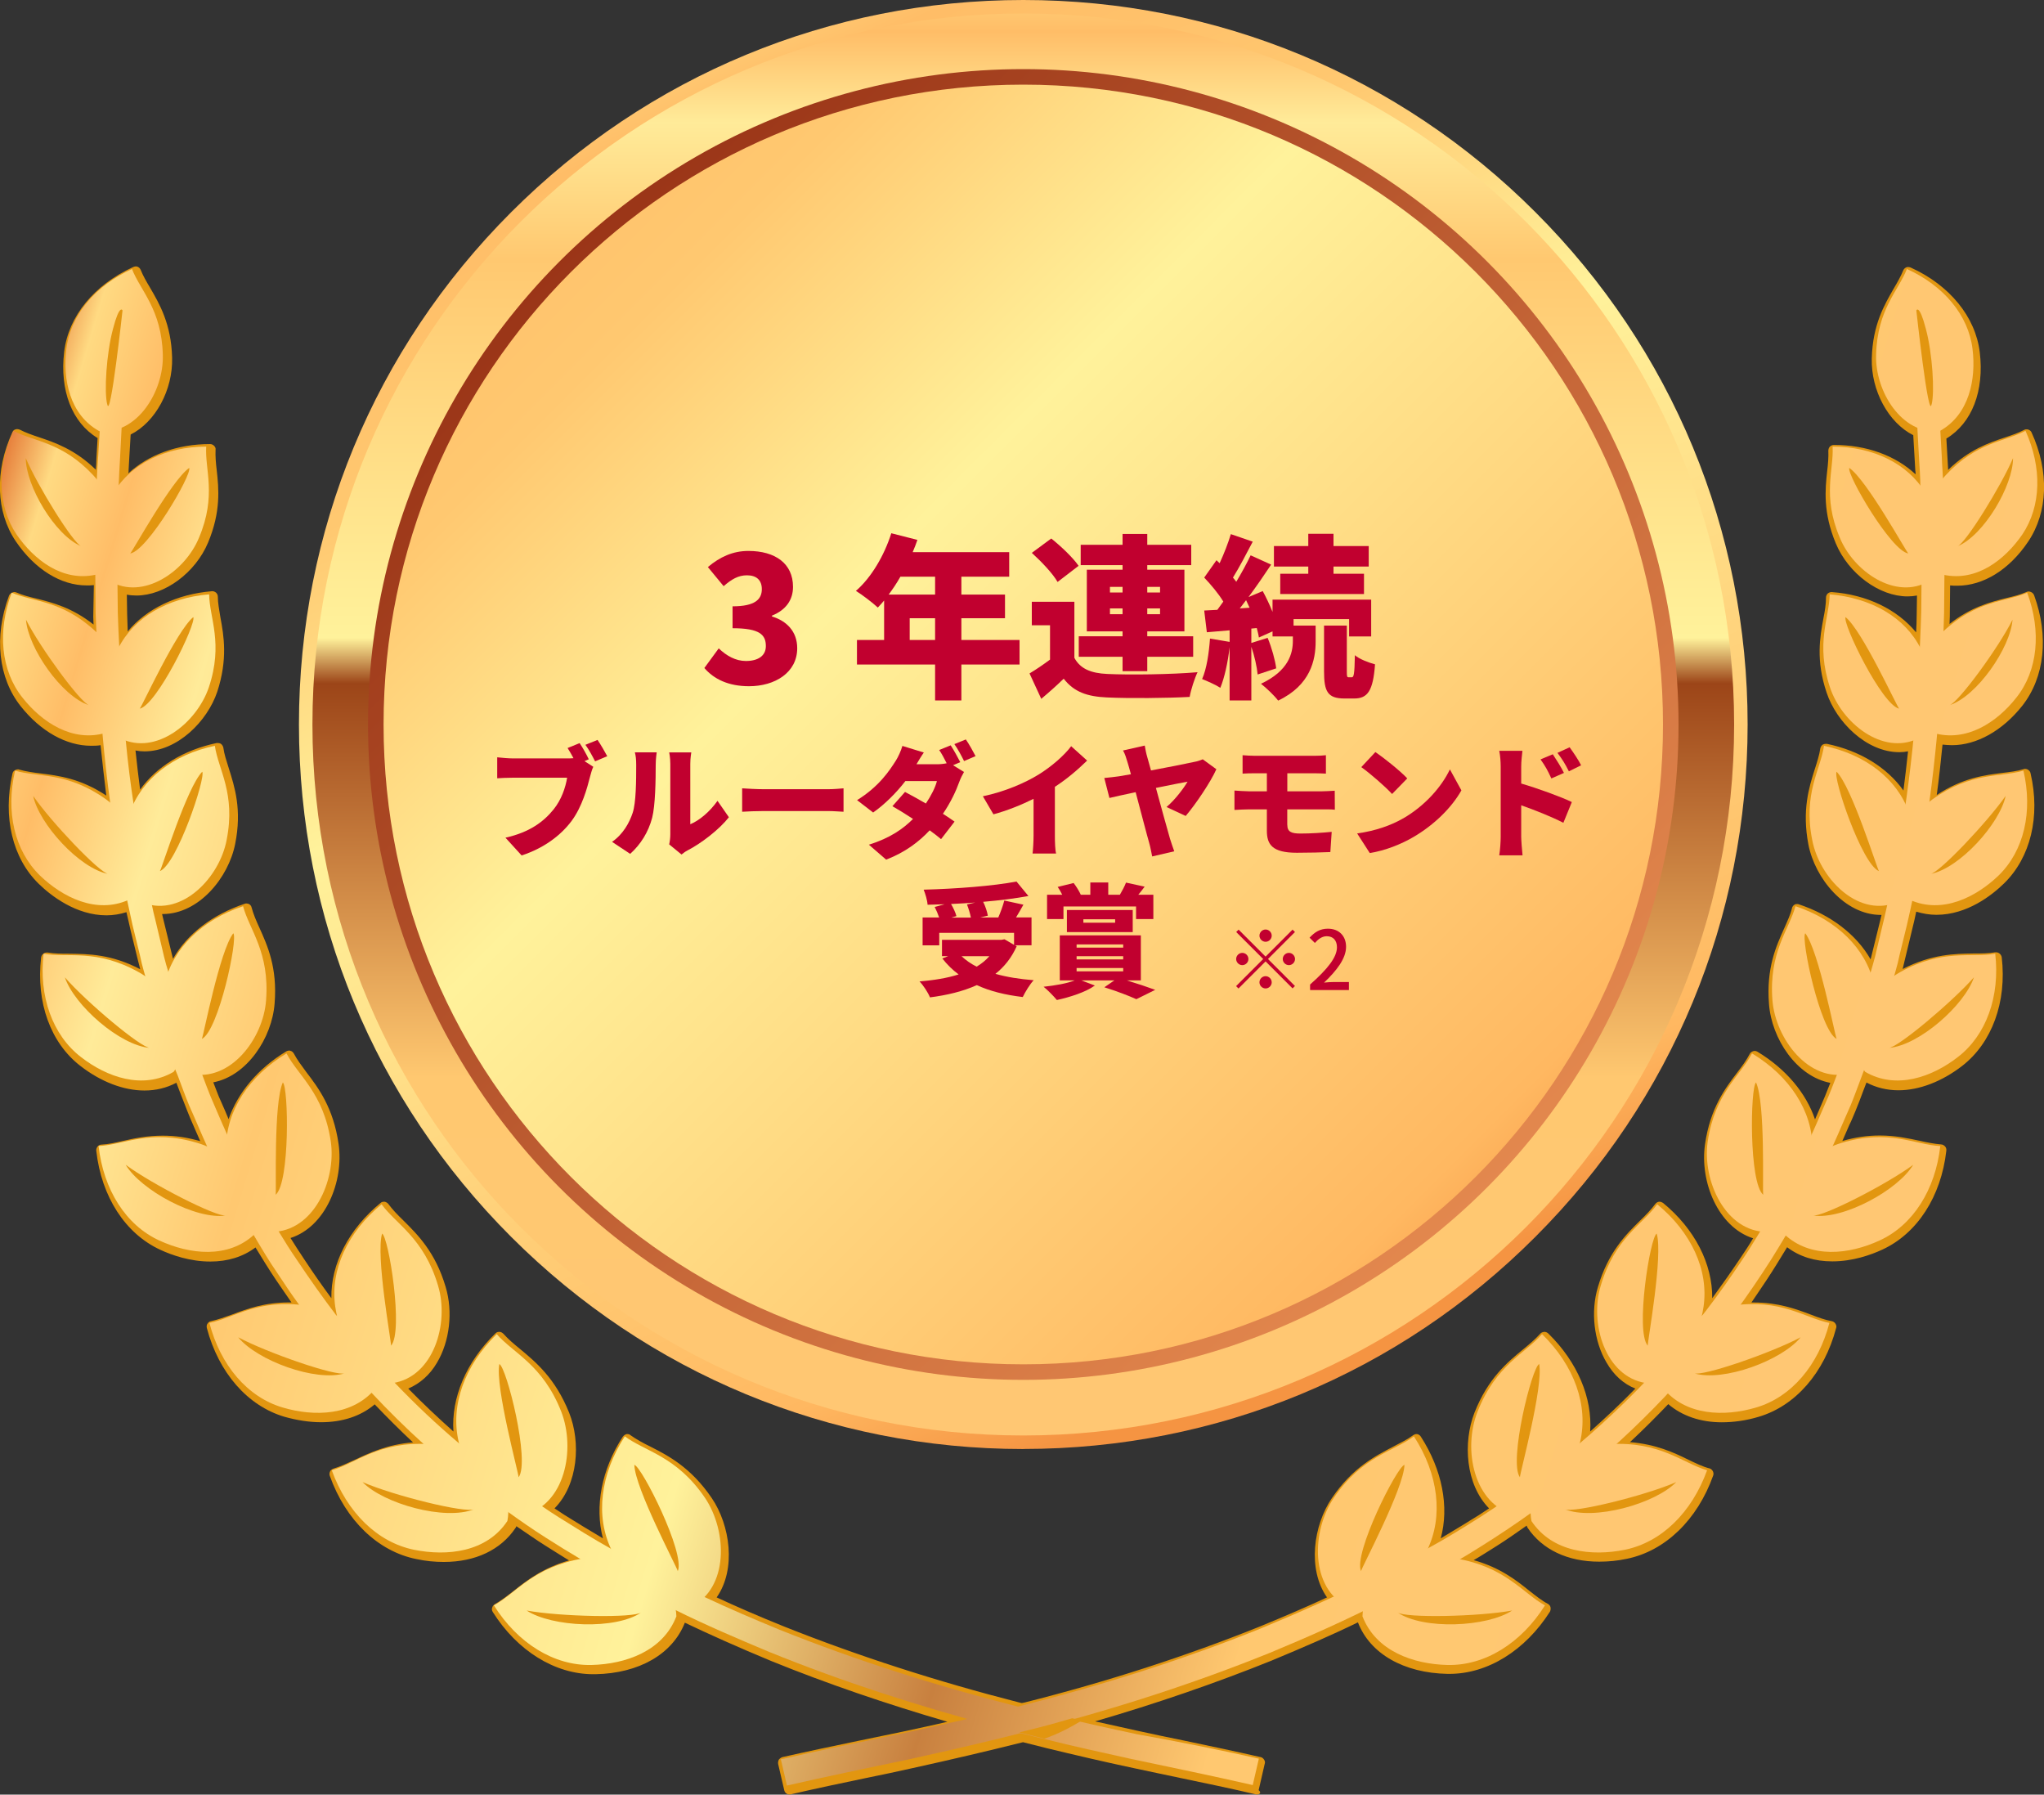 <?xml version="1.0" encoding="UTF-8"?>
<svg id="_レイヤー_1" data-name="レイヤー 1" xmlns="http://www.w3.org/2000/svg" xmlns:xlink="http://www.w3.org/1999/xlink" viewBox="0 0 350 307.23">
  <rect x="0" y="0" width="350" height="307.23" fill="#333333" stroke="none"/>
  <defs>
    <style>
      .cls-1 {
        fill: #c1002f;
      }

      .cls-2 {
        fill: url(#_名称未設定グラデーション_9);
      }

      .cls-3 {
        fill: url(#_名称未設定グラデーション_6);
      }

      .cls-4 {
        fill: url(#_名称未設定グラデーション_5);
      }

      .cls-5 {
        fill: url(#_名称未設定グラデーション_4);
      }

      .cls-6 {
        fill: url(#_名称未設定グラデーション_3);
      }

      .cls-7 {
        fill: url(#_名称未設定グラデーション_2);
      }

      .cls-8 {
        fill: url(#_名称未設定グラデーション_8);
      }

      .cls-9 {
        fill: url(#_名称未設定グラデーション_7);
      }

      .cls-10 {
        fill: #e29610;
      }

      .cls-11 {
        fill: url(#_名称未設定グラデーション);
      }

      .cls-12 {
        fill: url(#_名称未設定グラデーション_39);
      }

      .cls-13 {
        fill: url(#_名称未設定グラデーション_37);
      }

      .cls-14 {
        fill: url(#_名称未設定グラデーション_38);
      }

      .cls-15 {
        fill: url(#_名称未設定グラデーション_31);
      }

      .cls-16 {
        fill: url(#_名称未設定グラデーション_32);
      }

      .cls-17 {
        fill: url(#_名称未設定グラデーション_35);
      }

      .cls-18 {
        fill: url(#_名称未設定グラデーション_36);
      }

      .cls-19 {
        fill: url(#_名称未設定グラデーション_33);
      }

      .cls-20 {
        fill: url(#_名称未設定グラデーション_34);
      }

      .cls-21 {
        fill: url(#_名称未設定グラデーション_14);
      }

      .cls-22 {
        fill: url(#_名称未設定グラデーション_12);
      }

      .cls-23 {
        fill: url(#_名称未設定グラデーション_13);
      }

      .cls-24 {
        fill: url(#_名称未設定グラデーション_18);
      }

      .cls-25 {
        fill: url(#_名称未設定グラデーション_11);
      }

      .cls-26 {
        fill: url(#_名称未設定グラデーション_19);
      }

      .cls-27 {
        fill: url(#_名称未設定グラデーション_16);
      }

      .cls-28 {
        fill: url(#_名称未設定グラデーション_17);
      }

      .cls-29 {
        fill: url(#_名称未設定グラデーション_15);
      }

      .cls-30 {
        fill: url(#_名称未設定グラデーション_40);
      }

      .cls-31 {
        fill: url(#_名称未設定グラデーション_30);
      }

      .cls-32 {
        fill: url(#_名称未設定グラデーション_23);
      }

      .cls-33 {
        fill: url(#_名称未設定グラデーション_24);
      }

      .cls-34 {
        fill: url(#_名称未設定グラデーション_25);
      }

      .cls-35 {
        fill: url(#_名称未設定グラデーション_27);
      }

      .cls-36 {
        fill: url(#_名称未設定グラデーション_20);
      }

      .cls-37 {
        fill: url(#_名称未設定グラデーション_21);
      }

      .cls-38 {
        fill: url(#_名称未設定グラデーション_28);
      }

      .cls-39 {
        fill: url(#_名称未設定グラデーション_29);
      }

      .cls-40 {
        fill: url(#_名称未設定グラデーション_22);
      }

      .cls-41 {
        fill: url(#_名称未設定グラデーション_26);
      }

      .cls-42 {
        fill: url(#_名称未設定グラデーション_10);
      }
    </style>
    <linearGradient id="_名称未設定グラデーション" data-name="名称未設定グラデーション" x1="-1184.16" y1="-1942.94" x2="-1144.68" y2="-2032.83" gradientTransform="translate(3289.09 -5191.57) scale(2.67 -2.67)" gradientUnits="userSpaceOnUse">
      <stop offset="0" stop-color="#ffda82"/>
      <stop offset=".07" stop-color="#ffbd67"/>
      <stop offset=".22" stop-color="#ffc870"/>
      <stop offset=".41" stop-color="#fff29b"/>
      <stop offset=".87" stop-color="#ffb861"/>
      <stop offset=".96" stop-color="#f59442"/>
    </linearGradient>
    <linearGradient id="_名称未設定グラデーション_2" data-name="名称未設定グラデーション 2" x1="-1164.45" y1="-1939.63" x2="-1164.45" y2="-2036.81" gradientTransform="translate(3289.09 -5191.57) scale(2.67 -2.67)" gradientUnits="userSpaceOnUse">
      <stop offset="0" stop-color="#e16a2b"/>
      <stop offset=".03" stop-color="#ffda82"/>
      <stop offset=".07" stop-color="#ffbd67"/>
      <stop offset=".13" stop-color="#ffeb99"/>
      <stop offset=".22" stop-color="#ffc870"/>
      <stop offset=".47" stop-color="#fff29b"/>
      <stop offset=".5" stop-color="#9c4518"/>
      <stop offset=".76" stop-color="#ffc870"/>
      <stop offset="1" stop-color="#ffc773"/>
    </linearGradient>
    <linearGradient id="_名称未設定グラデーション_3" data-name="名称未設定グラデーション 3" x1="-1111.06" y1="-2041.2" x2="-1197.14" y2="-1955.13" gradientTransform="translate(3289.09 -5191.57) scale(2.67 -2.67)" gradientUnits="userSpaceOnUse">
      <stop offset="0" stop-color="#7b1b00"/>
      <stop offset=".07" stop-color="#996e37"/>
      <stop offset=".19" stop-color="#eb9154"/>
      <stop offset="1" stop-color="#963014"/>
    </linearGradient>
    <linearGradient id="_名称未設定グラデーション_4" data-name="名称未設定グラデーション 4" x1="-1207.13" y1="-1945.14" x2="-1125.46" y2="-2026.81" gradientTransform="translate(3289.09 -5191.57) scale(2.67 -2.67)" gradientUnits="userSpaceOnUse">
      <stop offset="0" stop-color="#ffda82"/>
      <stop offset=".07" stop-color="#ffbd67"/>
      <stop offset=".22" stop-color="#ffc870"/>
      <stop offset=".41" stop-color="#fff29b"/>
      <stop offset=".87" stop-color="#ffb861"/>
      <stop offset=".96" stop-color="#f59442"/>
    </linearGradient>
    <linearGradient id="_名称未設定グラデーション_5" data-name="名称未設定グラデーション 5" x1="-1239.21" y1="-1996.32" x2="-1114.8" y2="-2033.65" gradientTransform="translate(3289.09 -5191.57) scale(2.67 -2.67)" gradientUnits="userSpaceOnUse">
      <stop offset="0" stop-color="#e16a2b"/>
      <stop offset=".03" stop-color="#ffda82"/>
      <stop offset=".07" stop-color="#ffbd67"/>
      <stop offset=".13" stop-color="#ffeb99"/>
      <stop offset=".22" stop-color="#ffc870"/>
      <stop offset=".47" stop-color="#fff29b"/>
      <stop offset=".62" stop-color="#c8803f"/>
      <stop offset=".76" stop-color="#ffc870"/>
      <stop offset="1" stop-color="#ffc773"/>
    </linearGradient>
    <linearGradient id="_名称未設定グラデーション_6" data-name="名称未設定グラデーション 6" x1="-1228.9" y1="-1961.94" x2="-1104.47" y2="-1999.27" gradientTransform="translate(3289.09 -5191.57) scale(2.67 -2.67)" gradientUnits="userSpaceOnUse">
      <stop offset="0" stop-color="#e16a2b"/>
      <stop offset=".03" stop-color="#ffda82"/>
      <stop offset=".07" stop-color="#ffbd67"/>
      <stop offset=".13" stop-color="#ffeb99"/>
      <stop offset=".22" stop-color="#ffc870"/>
      <stop offset=".47" stop-color="#fff29b"/>
      <stop offset=".62" stop-color="#c8803f"/>
      <stop offset=".76" stop-color="#ffc870"/>
      <stop offset="1" stop-color="#ffc773"/>
    </linearGradient>
    <linearGradient id="_名称未設定グラデーション_7" data-name="名称未設定グラデーション 7" x1="-1231.98" y1="-1972.22" x2="-1107.56" y2="-2009.55" gradientTransform="translate(3289.09 -5191.57) scale(2.67 -2.67)" gradientUnits="userSpaceOnUse">
      <stop offset="0" stop-color="#e16a2b"/>
      <stop offset=".03" stop-color="#ffda82"/>
      <stop offset=".07" stop-color="#ffbd67"/>
      <stop offset=".13" stop-color="#ffeb99"/>
      <stop offset=".22" stop-color="#ffc870"/>
      <stop offset=".47" stop-color="#fff29b"/>
      <stop offset=".62" stop-color="#c8803f"/>
      <stop offset=".76" stop-color="#ffc870"/>
      <stop offset="1" stop-color="#ffc773"/>
    </linearGradient>
    <linearGradient id="_名称未設定グラデーション_8" data-name="名称未設定グラデーション 8" x1="-1231.57" y1="-1970.86" x2="-1107.14" y2="-2008.19" gradientTransform="translate(3289.09 -5191.57) scale(2.67 -2.67)" gradientUnits="userSpaceOnUse">
      <stop offset="0" stop-color="#e16a2b"/>
      <stop offset=".03" stop-color="#ffda82"/>
      <stop offset=".07" stop-color="#ffbd67"/>
      <stop offset=".13" stop-color="#ffeb99"/>
      <stop offset=".22" stop-color="#ffc870"/>
      <stop offset=".47" stop-color="#fff29b"/>
      <stop offset=".62" stop-color="#c8803f"/>
      <stop offset=".76" stop-color="#ffc870"/>
      <stop offset="1" stop-color="#ffc773"/>
    </linearGradient>
    <linearGradient id="_名称未設定グラデーション_9" data-name="名称未設定グラデーション 9" x1="-1234.8" y1="-1981.61" x2="-1110.39" y2="-2018.94" gradientTransform="translate(3289.09 -5191.57) scale(2.67 -2.67)" gradientUnits="userSpaceOnUse">
      <stop offset="0" stop-color="#e16a2b"/>
      <stop offset=".03" stop-color="#ffda82"/>
      <stop offset=".07" stop-color="#ffbd67"/>
      <stop offset=".13" stop-color="#ffeb99"/>
      <stop offset=".22" stop-color="#ffc870"/>
      <stop offset=".47" stop-color="#fff29b"/>
      <stop offset=".62" stop-color="#c8803f"/>
      <stop offset=".76" stop-color="#ffc870"/>
      <stop offset="1" stop-color="#ffc773"/>
    </linearGradient>
    <linearGradient id="_名称未設定グラデーション_10" data-name="名称未設定グラデーション 10" x1="-1234.22" y1="-1979.68" x2="-1109.81" y2="-2017" gradientTransform="translate(3289.09 -5191.57) scale(2.67 -2.67)" gradientUnits="userSpaceOnUse">
      <stop offset="0" stop-color="#e16a2b"/>
      <stop offset=".03" stop-color="#ffda82"/>
      <stop offset=".07" stop-color="#ffbd67"/>
      <stop offset=".13" stop-color="#ffeb99"/>
      <stop offset=".22" stop-color="#ffc870"/>
      <stop offset=".47" stop-color="#fff29b"/>
      <stop offset=".62" stop-color="#c8803f"/>
      <stop offset=".76" stop-color="#ffc870"/>
      <stop offset="1" stop-color="#ffc773"/>
    </linearGradient>
    <linearGradient id="_名称未設定グラデーション_11" data-name="名称未設定グラデーション 11" x1="-1237.76" y1="-1991.49" x2="-1113.34" y2="-2028.82" gradientTransform="translate(3289.09 -5191.57) scale(2.67 -2.67)" gradientUnits="userSpaceOnUse">
      <stop offset="0" stop-color="#e16a2b"/>
      <stop offset=".03" stop-color="#ffda82"/>
      <stop offset=".07" stop-color="#ffbd67"/>
      <stop offset=".13" stop-color="#ffeb99"/>
      <stop offset=".22" stop-color="#ffc870"/>
      <stop offset=".47" stop-color="#fff29b"/>
      <stop offset=".62" stop-color="#c8803f"/>
      <stop offset=".76" stop-color="#ffc870"/>
      <stop offset="1" stop-color="#ffc773"/>
    </linearGradient>
    <linearGradient id="_名称未設定グラデーション_12" data-name="名称未設定グラデーション 12" x1="-1236.92" y1="-1988.68" x2="-1112.51" y2="-2026.01" gradientTransform="translate(3289.09 -5191.57) scale(2.67 -2.67)" gradientUnits="userSpaceOnUse">
      <stop offset="0" stop-color="#e16a2b"/>
      <stop offset=".03" stop-color="#ffda82"/>
      <stop offset=".07" stop-color="#ffbd67"/>
      <stop offset=".13" stop-color="#ffeb99"/>
      <stop offset=".22" stop-color="#ffc870"/>
      <stop offset=".47" stop-color="#fff29b"/>
      <stop offset=".62" stop-color="#c8803f"/>
      <stop offset=".76" stop-color="#ffc870"/>
      <stop offset="1" stop-color="#ffc773"/>
    </linearGradient>
    <linearGradient id="_名称未設定グラデーション_13" data-name="名称未設定グラデーション 13" x1="-1240.68" y1="-2001.23" x2="-1116.28" y2="-2038.55" gradientTransform="translate(3289.09 -5191.57) scale(2.67 -2.67)" gradientUnits="userSpaceOnUse">
      <stop offset="0" stop-color="#e16a2b"/>
      <stop offset=".03" stop-color="#ffda82"/>
      <stop offset=".07" stop-color="#ffbd67"/>
      <stop offset=".13" stop-color="#ffeb99"/>
      <stop offset=".22" stop-color="#ffc870"/>
      <stop offset=".47" stop-color="#fff29b"/>
      <stop offset=".62" stop-color="#c8803f"/>
      <stop offset=".76" stop-color="#ffc870"/>
      <stop offset="1" stop-color="#ffc773"/>
    </linearGradient>
    <linearGradient id="_名称未設定グラデーション_14" data-name="名称未設定グラデーション 14" x1="-1239.64" y1="-1997.75" x2="-1115.23" y2="-2035.07" gradientTransform="translate(3289.09 -5191.57) scale(2.67 -2.67)" gradientUnits="userSpaceOnUse">
      <stop offset="0" stop-color="#e16a2b"/>
      <stop offset=".03" stop-color="#ffda82"/>
      <stop offset=".07" stop-color="#ffbd67"/>
      <stop offset=".13" stop-color="#ffeb99"/>
      <stop offset=".22" stop-color="#ffc870"/>
      <stop offset=".47" stop-color="#fff29b"/>
      <stop offset=".62" stop-color="#c8803f"/>
      <stop offset=".76" stop-color="#ffc870"/>
      <stop offset="1" stop-color="#ffc773"/>
    </linearGradient>
    <linearGradient id="_名称未設定グラデーション_15" data-name="名称未設定グラデーション 15" x1="-1243.41" y1="-2010.31" x2="-1119" y2="-2047.64" gradientTransform="translate(3289.09 -5191.57) scale(2.67 -2.67)" gradientUnits="userSpaceOnUse">
      <stop offset="0" stop-color="#e16a2b"/>
      <stop offset=".03" stop-color="#ffda82"/>
      <stop offset=".07" stop-color="#ffbd67"/>
      <stop offset=".13" stop-color="#ffeb99"/>
      <stop offset=".22" stop-color="#ffc870"/>
      <stop offset=".47" stop-color="#fff29b"/>
      <stop offset=".62" stop-color="#c8803f"/>
      <stop offset=".76" stop-color="#ffc870"/>
      <stop offset="1" stop-color="#ffc773"/>
    </linearGradient>
    <linearGradient id="_名称未設定グラデーション_16" data-name="名称未設定グラデーション 16" x1="-1242" y1="-2005.61" x2="-1117.58" y2="-2042.94" gradientTransform="translate(3289.09 -5191.57) scale(2.67 -2.67)" gradientUnits="userSpaceOnUse">
      <stop offset="0" stop-color="#e16a2b"/>
      <stop offset=".03" stop-color="#ffda82"/>
      <stop offset=".07" stop-color="#ffbd67"/>
      <stop offset=".13" stop-color="#ffeb99"/>
      <stop offset=".22" stop-color="#ffc870"/>
      <stop offset=".47" stop-color="#fff29b"/>
      <stop offset=".62" stop-color="#c8803f"/>
      <stop offset=".76" stop-color="#ffc870"/>
      <stop offset="1" stop-color="#ffc773"/>
    </linearGradient>
    <linearGradient id="_名称未設定グラデーション_17" data-name="名称未設定グラデーション 17" x1="-1245.68" y1="-2017.88" x2="-1121.27" y2="-2055.2" gradientTransform="translate(3289.09 -5191.57) scale(2.67 -2.67)" gradientUnits="userSpaceOnUse">
      <stop offset="0" stop-color="#e16a2b"/>
      <stop offset=".03" stop-color="#ffda82"/>
      <stop offset=".07" stop-color="#ffbd67"/>
      <stop offset=".13" stop-color="#ffeb99"/>
      <stop offset=".22" stop-color="#ffc870"/>
      <stop offset=".47" stop-color="#fff29b"/>
      <stop offset=".62" stop-color="#c8803f"/>
      <stop offset=".76" stop-color="#ffc870"/>
      <stop offset="1" stop-color="#ffc773"/>
    </linearGradient>
    <linearGradient id="_名称未設定グラデーション_18" data-name="名称未設定グラデーション 18" x1="-1244.09" y1="-2012.58" x2="-1119.67" y2="-2049.91" gradientTransform="translate(3289.09 -5191.57) scale(2.67 -2.67)" gradientUnits="userSpaceOnUse">
      <stop offset="0" stop-color="#e16a2b"/>
      <stop offset=".03" stop-color="#ffda82"/>
      <stop offset=".07" stop-color="#ffbd67"/>
      <stop offset=".13" stop-color="#ffeb99"/>
      <stop offset=".22" stop-color="#ffc870"/>
      <stop offset=".47" stop-color="#fff29b"/>
      <stop offset=".62" stop-color="#c8803f"/>
      <stop offset=".76" stop-color="#ffc870"/>
      <stop offset="1" stop-color="#ffc773"/>
    </linearGradient>
    <linearGradient id="_名称未設定グラデーション_19" data-name="名称未設定グラデーション 19" x1="-1247.47" y1="-2023.85" x2="-1123.05" y2="-2061.17" gradientTransform="translate(3289.09 -5191.57) scale(2.67 -2.67)" gradientUnits="userSpaceOnUse">
      <stop offset="0" stop-color="#e16a2b"/>
      <stop offset=".03" stop-color="#ffda82"/>
      <stop offset=".07" stop-color="#ffbd67"/>
      <stop offset=".13" stop-color="#ffeb99"/>
      <stop offset=".22" stop-color="#ffc870"/>
      <stop offset=".47" stop-color="#fff29b"/>
      <stop offset=".62" stop-color="#c8803f"/>
      <stop offset=".76" stop-color="#ffc870"/>
      <stop offset="1" stop-color="#ffc773"/>
    </linearGradient>
    <linearGradient id="_名称未設定グラデーション_20" data-name="名称未設定グラデーション 20" x1="-1245.75" y1="-2018.12" x2="-1121.34" y2="-2055.44" gradientTransform="translate(3289.09 -5191.57) scale(2.67 -2.67)" gradientUnits="userSpaceOnUse">
      <stop offset="0" stop-color="#e16a2b"/>
      <stop offset=".03" stop-color="#ffda82"/>
      <stop offset=".07" stop-color="#ffbd67"/>
      <stop offset=".13" stop-color="#ffeb99"/>
      <stop offset=".22" stop-color="#ffc870"/>
      <stop offset=".47" stop-color="#fff29b"/>
      <stop offset=".62" stop-color="#c8803f"/>
      <stop offset=".76" stop-color="#ffc870"/>
      <stop offset="1" stop-color="#ffc773"/>
    </linearGradient>
    <linearGradient id="_名称未設定グラデーション_21" data-name="名称未設定グラデーション 21" x1="-1248.59" y1="-2027.58" x2="-1124.17" y2="-2064.9" gradientTransform="translate(3289.09 -5191.57) scale(2.67 -2.67)" gradientUnits="userSpaceOnUse">
      <stop offset="0" stop-color="#e16a2b"/>
      <stop offset=".03" stop-color="#ffda82"/>
      <stop offset=".07" stop-color="#ffbd67"/>
      <stop offset=".13" stop-color="#ffeb99"/>
      <stop offset=".22" stop-color="#ffc870"/>
      <stop offset=".47" stop-color="#fff29b"/>
      <stop offset=".62" stop-color="#c8803f"/>
      <stop offset=".76" stop-color="#ffc870"/>
      <stop offset="1" stop-color="#ffc773"/>
    </linearGradient>
    <linearGradient id="_名称未設定グラデーション_22" data-name="名称未設定グラデーション 22" x1="-1246.71" y1="-2021.32" x2="-1122.3" y2="-2058.65" gradientTransform="translate(3289.09 -5191.57) scale(2.67 -2.67)" gradientUnits="userSpaceOnUse">
      <stop offset="0" stop-color="#e16a2b"/>
      <stop offset=".03" stop-color="#ffda82"/>
      <stop offset=".07" stop-color="#ffbd67"/>
      <stop offset=".13" stop-color="#ffeb99"/>
      <stop offset=".22" stop-color="#ffc870"/>
      <stop offset=".47" stop-color="#fff29b"/>
      <stop offset=".62" stop-color="#c8803f"/>
      <stop offset=".76" stop-color="#ffc870"/>
      <stop offset="1" stop-color="#ffc773"/>
    </linearGradient>
    <linearGradient id="_名称未設定グラデーション_23" data-name="名称未設定グラデーション 23" x1="-1235.47" y1="-1983.85" x2="-1111.06" y2="-2021.18" gradientTransform="translate(3289.09 -5191.57) scale(2.67 -2.67)" gradientUnits="userSpaceOnUse">
      <stop offset="0" stop-color="#e16a2b"/>
      <stop offset=".03" stop-color="#ffda82"/>
      <stop offset=".07" stop-color="#ffbd67"/>
      <stop offset=".13" stop-color="#ffeb99"/>
      <stop offset=".22" stop-color="#ffc870"/>
      <stop offset=".47" stop-color="#fff29b"/>
      <stop offset=".62" stop-color="#c8803f"/>
      <stop offset=".76" stop-color="#ffc870"/>
      <stop offset="1" stop-color="#ffc773"/>
    </linearGradient>
    <linearGradient id="_名称未設定グラデーション_24" data-name="名称未設定グラデーション 24" x1="-1219.37" y1="-1930.19" x2="-1094.96" y2="-1967.52" gradientTransform="translate(3289.09 -5191.57) scale(2.67 -2.67)" gradientUnits="userSpaceOnUse">
      <stop offset="0" stop-color="#e16a2b"/>
      <stop offset=".03" stop-color="#ffda82"/>
      <stop offset=".07" stop-color="#ffbd67"/>
      <stop offset=".13" stop-color="#ffeb99"/>
      <stop offset=".22" stop-color="#ffc870"/>
      <stop offset=".47" stop-color="#fff29b"/>
      <stop offset=".62" stop-color="#c8803f"/>
      <stop offset=".76" stop-color="#ffc870"/>
      <stop offset="1" stop-color="#ffc773"/>
    </linearGradient>
    <linearGradient id="_名称未設定グラデーション_25" data-name="名称未設定グラデーション 25" x1="-1221.71" y1="-1937.98" x2="-1097.29" y2="-1975.3" gradientTransform="translate(3289.09 -5191.57) scale(2.67 -2.67)" gradientUnits="userSpaceOnUse">
      <stop offset="0" stop-color="#e16a2b"/>
      <stop offset=".03" stop-color="#ffda82"/>
      <stop offset=".07" stop-color="#ffbd67"/>
      <stop offset=".13" stop-color="#ffeb99"/>
      <stop offset=".22" stop-color="#ffc870"/>
      <stop offset=".47" stop-color="#fff29b"/>
      <stop offset=".62" stop-color="#c8803f"/>
      <stop offset=".76" stop-color="#ffc870"/>
      <stop offset="1" stop-color="#ffc773"/>
    </linearGradient>
    <linearGradient id="_名称未設定グラデーション_26" data-name="名称未設定グラデーション 26" x1="-1222.52" y1="-1940.74" x2="-1098.12" y2="-1978.06" gradientTransform="translate(3289.09 -5191.57) scale(2.67 -2.67)" gradientUnits="userSpaceOnUse">
      <stop offset="0" stop-color="#e16a2b"/>
      <stop offset=".03" stop-color="#ffda82"/>
      <stop offset=".07" stop-color="#ffbd67"/>
      <stop offset=".13" stop-color="#ffeb99"/>
      <stop offset=".22" stop-color="#ffc870"/>
      <stop offset=".47" stop-color="#fff29b"/>
      <stop offset=".62" stop-color="#c8803f"/>
      <stop offset=".76" stop-color="#ffc870"/>
      <stop offset="1" stop-color="#ffc773"/>
    </linearGradient>
    <linearGradient id="_名称未設定グラデーション_27" data-name="名称未設定グラデーション 27" x1="-1224.54" y1="-1947.45" x2="-1100.13" y2="-1984.77" gradientTransform="translate(3289.09 -5191.57) scale(2.67 -2.67)" gradientUnits="userSpaceOnUse">
      <stop offset="0" stop-color="#e16a2b"/>
      <stop offset=".03" stop-color="#ffda82"/>
      <stop offset=".07" stop-color="#ffbd67"/>
      <stop offset=".13" stop-color="#ffeb99"/>
      <stop offset=".22" stop-color="#ffc870"/>
      <stop offset=".47" stop-color="#fff29b"/>
      <stop offset=".62" stop-color="#c8803f"/>
      <stop offset=".76" stop-color="#ffc870"/>
      <stop offset="1" stop-color="#ffc773"/>
    </linearGradient>
    <linearGradient id="_名称未設定グラデーション_28" data-name="名称未設定グラデーション 28" x1="-1225.27" y1="-1949.82" x2="-1100.85" y2="-1987.15" gradientTransform="translate(3289.09 -5191.57) scale(2.67 -2.67)" gradientUnits="userSpaceOnUse">
      <stop offset="0" stop-color="#e16a2b"/>
      <stop offset=".03" stop-color="#ffda82"/>
      <stop offset=".07" stop-color="#ffbd67"/>
      <stop offset=".13" stop-color="#ffeb99"/>
      <stop offset=".22" stop-color="#ffc870"/>
      <stop offset=".47" stop-color="#fff29b"/>
      <stop offset=".62" stop-color="#c8803f"/>
      <stop offset=".76" stop-color="#ffc870"/>
      <stop offset="1" stop-color="#ffc773"/>
    </linearGradient>
    <linearGradient id="_名称未設定グラデーション_29" data-name="名称未設定グラデーション 29" x1="-1227.66" y1="-1957.83" x2="-1103.25" y2="-1995.16" gradientTransform="translate(3289.09 -5191.57) scale(2.67 -2.67)" gradientUnits="userSpaceOnUse">
      <stop offset="0" stop-color="#e16a2b"/>
      <stop offset=".03" stop-color="#ffda82"/>
      <stop offset=".07" stop-color="#ffbd67"/>
      <stop offset=".13" stop-color="#ffeb99"/>
      <stop offset=".22" stop-color="#ffc870"/>
      <stop offset=".47" stop-color="#fff29b"/>
      <stop offset=".62" stop-color="#c8803f"/>
      <stop offset=".76" stop-color="#ffc870"/>
      <stop offset="1" stop-color="#ffc773"/>
    </linearGradient>
    <linearGradient id="_名称未設定グラデーション_30" data-name="名称未設定グラデーション 30" x1="-1228.12" y1="-1959.34" x2="-1103.7" y2="-1996.66" gradientTransform="translate(3289.09 -5191.57) scale(2.67 -2.67)" gradientUnits="userSpaceOnUse">
      <stop offset="0" stop-color="#e16a2b"/>
      <stop offset=".03" stop-color="#ffda82"/>
      <stop offset=".07" stop-color="#ffbd67"/>
      <stop offset=".13" stop-color="#ffeb99"/>
      <stop offset=".22" stop-color="#ffc870"/>
      <stop offset=".47" stop-color="#fff29b"/>
      <stop offset=".62" stop-color="#c8803f"/>
      <stop offset=".76" stop-color="#ffc870"/>
      <stop offset="1" stop-color="#ffc773"/>
    </linearGradient>
    <linearGradient id="_名称未設定グラデーション_31" data-name="名称未設定グラデーション 31" x1="-1230.99" y1="-1968.94" x2="-1106.58" y2="-2006.27" gradientTransform="translate(3289.09 -5191.57) scale(2.67 -2.67)" gradientUnits="userSpaceOnUse">
      <stop offset="0" stop-color="#e16a2b"/>
      <stop offset=".03" stop-color="#ffda82"/>
      <stop offset=".07" stop-color="#ffbd67"/>
      <stop offset=".13" stop-color="#ffeb99"/>
      <stop offset=".22" stop-color="#ffc870"/>
      <stop offset=".47" stop-color="#fff29b"/>
      <stop offset=".62" stop-color="#c8803f"/>
      <stop offset=".76" stop-color="#ffc870"/>
      <stop offset="1" stop-color="#ffc773"/>
    </linearGradient>
    <linearGradient id="_名称未設定グラデーション_32" data-name="名称未設定グラデーション 32" x1="-1231.21" y1="-1969.64" x2="-1106.79" y2="-2006.97" gradientTransform="translate(3289.09 -5191.57) scale(2.67 -2.67)" gradientUnits="userSpaceOnUse">
      <stop offset="0" stop-color="#e16a2b"/>
      <stop offset=".03" stop-color="#ffda82"/>
      <stop offset=".07" stop-color="#ffbd67"/>
      <stop offset=".13" stop-color="#ffeb99"/>
      <stop offset=".22" stop-color="#ffc870"/>
      <stop offset=".47" stop-color="#fff29b"/>
      <stop offset=".62" stop-color="#c8803f"/>
      <stop offset=".76" stop-color="#ffc870"/>
      <stop offset="1" stop-color="#ffc773"/>
    </linearGradient>
    <linearGradient id="_名称未設定グラデーション_33" data-name="名称未設定グラデーション 33" x1="-1234.53" y1="-1980.71" x2="-1110.11" y2="-2018.03" gradientTransform="translate(3289.09 -5191.57) scale(2.67 -2.67)" gradientUnits="userSpaceOnUse">
      <stop offset="0" stop-color="#e16a2b"/>
      <stop offset=".03" stop-color="#ffda82"/>
      <stop offset=".07" stop-color="#ffbd67"/>
      <stop offset=".13" stop-color="#ffeb99"/>
      <stop offset=".22" stop-color="#ffc870"/>
      <stop offset=".47" stop-color="#fff29b"/>
      <stop offset=".62" stop-color="#c8803f"/>
      <stop offset=".76" stop-color="#ffc870"/>
      <stop offset="1" stop-color="#ffc773"/>
    </linearGradient>
    <linearGradient id="_名称未設定グラデーション_34" data-name="名称未設定グラデーション 34" x1="-1234.18" y1="-1979.59" x2="-1109.78" y2="-2016.91" gradientTransform="translate(3289.09 -5191.57) scale(2.67 -2.67)" gradientUnits="userSpaceOnUse">
      <stop offset="0" stop-color="#e16a2b"/>
      <stop offset=".03" stop-color="#ffda82"/>
      <stop offset=".07" stop-color="#ffbd67"/>
      <stop offset=".13" stop-color="#ffeb99"/>
      <stop offset=".22" stop-color="#ffc870"/>
      <stop offset=".47" stop-color="#fff29b"/>
      <stop offset=".62" stop-color="#c8803f"/>
      <stop offset=".76" stop-color="#ffc870"/>
      <stop offset="1" stop-color="#ffc773"/>
    </linearGradient>
    <linearGradient id="_名称未設定グラデーション_35" data-name="名称未設定グラデーション 35" x1="-1238.08" y1="-1992.56" x2="-1113.67" y2="-2029.88" gradientTransform="translate(3289.09 -5191.57) scale(2.67 -2.67)" gradientUnits="userSpaceOnUse">
      <stop offset="0" stop-color="#e16a2b"/>
      <stop offset=".03" stop-color="#ffda82"/>
      <stop offset=".07" stop-color="#ffbd67"/>
      <stop offset=".13" stop-color="#ffeb99"/>
      <stop offset=".22" stop-color="#ffc870"/>
      <stop offset=".47" stop-color="#fff29b"/>
      <stop offset=".62" stop-color="#c8803f"/>
      <stop offset=".76" stop-color="#ffc870"/>
      <stop offset="1" stop-color="#ffc773"/>
    </linearGradient>
    <linearGradient id="_名称未設定グラデーション_36" data-name="名称未設定グラデーション 36" x1="-1237.39" y1="-1990.31" x2="-1112.99" y2="-2027.63" gradientTransform="translate(3289.09 -5191.57) scale(2.67 -2.67)" gradientUnits="userSpaceOnUse">
      <stop offset="0" stop-color="#e16a2b"/>
      <stop offset=".03" stop-color="#ffda82"/>
      <stop offset=".07" stop-color="#ffbd67"/>
      <stop offset=".13" stop-color="#ffeb99"/>
      <stop offset=".22" stop-color="#ffc870"/>
      <stop offset=".47" stop-color="#fff29b"/>
      <stop offset=".62" stop-color="#c8803f"/>
      <stop offset=".76" stop-color="#ffc870"/>
      <stop offset="1" stop-color="#ffc773"/>
    </linearGradient>
    <linearGradient id="_名称未設定グラデーション_37" data-name="名称未設定グラデーション 37" x1="-1241.24" y1="-2003.03" x2="-1116.81" y2="-2040.36" gradientTransform="translate(3289.09 -5191.57) scale(2.67 -2.67)" gradientUnits="userSpaceOnUse">
      <stop offset="0" stop-color="#e16a2b"/>
      <stop offset=".03" stop-color="#ffda82"/>
      <stop offset=".07" stop-color="#ffbd67"/>
      <stop offset=".13" stop-color="#ffeb99"/>
      <stop offset=".22" stop-color="#ffc870"/>
      <stop offset=".47" stop-color="#fff29b"/>
      <stop offset=".62" stop-color="#c8803f"/>
      <stop offset=".76" stop-color="#ffc870"/>
      <stop offset="1" stop-color="#ffc773"/>
    </linearGradient>
    <linearGradient id="_名称未設定グラデーション_38" data-name="名称未設定グラデーション 38" x1="-1240.35" y1="-2000.16" x2="-1115.95" y2="-2037.48" gradientTransform="translate(3289.09 -5191.57) scale(2.67 -2.67)" gradientUnits="userSpaceOnUse">
      <stop offset="0" stop-color="#e16a2b"/>
      <stop offset=".03" stop-color="#ffda82"/>
      <stop offset=".07" stop-color="#ffbd67"/>
      <stop offset=".13" stop-color="#ffeb99"/>
      <stop offset=".22" stop-color="#ffc870"/>
      <stop offset=".47" stop-color="#fff29b"/>
      <stop offset=".62" stop-color="#c8803f"/>
      <stop offset=".76" stop-color="#ffc870"/>
      <stop offset="1" stop-color="#ffc773"/>
    </linearGradient>
    <linearGradient id="_名称未設定グラデーション_39" data-name="名称未設定グラデーション 39" x1="-1244.1" y1="-2012.61" x2="-1119.68" y2="-2049.94" gradientTransform="translate(3289.09 -5191.57) scale(2.67 -2.67)" gradientUnits="userSpaceOnUse">
      <stop offset="0" stop-color="#e16a2b"/>
      <stop offset=".03" stop-color="#ffda82"/>
      <stop offset=".07" stop-color="#ffbd67"/>
      <stop offset=".13" stop-color="#ffeb99"/>
      <stop offset=".22" stop-color="#ffc870"/>
      <stop offset=".47" stop-color="#fff29b"/>
      <stop offset=".62" stop-color="#c8803f"/>
      <stop offset=".76" stop-color="#ffc870"/>
      <stop offset="1" stop-color="#ffc773"/>
    </linearGradient>
    <linearGradient id="_名称未設定グラデーション_40" data-name="名称未設定グラデーション 40" x1="-1242.86" y1="-2008.45" x2="-1118.44" y2="-2045.78" gradientTransform="translate(3289.09 -5191.57) scale(2.67 -2.67)" gradientUnits="userSpaceOnUse">
      <stop offset="0" stop-color="#e16a2b"/>
      <stop offset=".03" stop-color="#ffda82"/>
      <stop offset=".07" stop-color="#ffbd67"/>
      <stop offset=".13" stop-color="#ffeb99"/>
      <stop offset=".22" stop-color="#ffc870"/>
      <stop offset=".47" stop-color="#fff29b"/>
      <stop offset=".62" stop-color="#c8803f"/>
      <stop offset=".76" stop-color="#ffc870"/>
      <stop offset="1" stop-color="#ffc773"/>
    </linearGradient>
  </defs>
  <g>
    <path class="cls-11" d="M175.22,248.07c-33.13,0-64.29-12.92-87.7-36.33-23.42-23.42-36.33-54.57-36.33-87.7s12.92-64.28,36.33-87.7C110.94,12.91,142.1,0,175.22,0s64.29,12.91,87.7,36.33c23.42,23.41,36.33,54.57,36.33,87.7s-12.92,64.29-36.33,87.7c-23.42,23.47-54.57,36.33-87.7,36.33Z"/>
    <path class="cls-7" d="M175.22,2.31c67.22,0,121.72,54.5,121.72,121.72s-54.49,121.72-121.72,121.72-121.72-54.5-121.72-121.72c0-67.22,54.49-121.72,121.72-121.72Z"/>
    <circle class="cls-6" cx="175.22" cy="124.03" r="112.2"/>
    <path class="cls-5" d="M175.22,14.49c60.5,0,109.54,49.05,109.54,109.54s-49.04,109.54-109.54,109.54-109.54-49.04-109.54-109.54S114.72,14.49,175.22,14.49Z"/>
  </g>
  <g>
    <path class="cls-10" d="M215.2,307.23s-.15,0-.2-.05c-4.19-.99-8.53-1.88-12.72-2.76-2.71-.59-5.48-1.13-8.18-1.73-5.33-1.13-10.16-2.27-14.84-3.4-1.38-.34-2.71-.69-4.09-1.03-6.06,1.52-12.42,3.01-18.88,4.43-2.61.6-5.27,1.14-7.89,1.68-4.29.89-8.68,1.82-12.97,2.81-.05,0-.15.05-.2.05-.44,0-.84-.3-.94-.74l-1.04-4.48c-.05-.25,0-.49.1-.74.15-.2.35-.35.59-.45,4.39-.99,8.82-1.92,13.11-2.81,2.61-.54,5.23-1.08,7.84-1.62,2.46-.54,4.88-1.04,7.34-1.63-10.45-3.05-20.6-6.51-30.17-10.4-5.92-2.46-10.55-4.54-14.79-6.56-2.12,5.38-7.84,8.68-15.33,8.82h-.35c-6.56,0-13.01-3.99-17.21-10.65-.15-.25-.2-.49-.1-.74.05-.24.25-.49.44-.59,1.03-.59,2.07-1.38,3.15-2.22,2.27-1.82,5.08-3.99,9.57-5.28-1.23-.74-2.51-1.58-3.94-2.46-1.73-1.08-3.4-2.27-5.08-3.4-.05.1-.05.2-.15.3-2.51,3.75-6.85,5.82-12.28,5.82-1.53,0-3.11-.15-4.73-.5-6.56-1.33-12.08-6.65-14.79-14.25-.1-.24-.05-.54.05-.74.1-.25.35-.39.59-.49,1.13-.34,2.32-.89,3.6-1.48,2.51-1.18,5.57-2.66,10.01-3.01-2.27-2.12-4.44-4.29-6.56-6.51-2.37,2.02-5.52,3.06-9.17,3.06-2.02,0-4.19-.34-6.31-.94-6.31-1.88-11.24-7.55-13.26-15.18-.05-.25-.05-.54.1-.74.15-.24.35-.4.64-.45,1.13-.24,2.37-.69,3.6-1.13,2.61-.99,5.57-2.07,9.76-2.07h.39c-.94-1.33-1.82-2.66-2.71-3.94-1.23-1.83-2.37-3.7-3.45-5.47-2.17,1.62-4.78,2.41-7.74,2.41-3.45,0-6.56-1.08-8.58-2.02-5.97-2.76-10.06-9.07-10.94-16.91-.05-.25.05-.54.2-.74.15-.2.39-.35.69-.35,1.18-.05,2.42-.34,3.75-.64,1.92-.45,4.14-.89,6.75-.89,2.12,0,4.19.3,6.41.94-.4-.94-.84-1.87-1.23-2.81-.35-.79-.69-1.58-.99-2.36-.44-1.09-.84-2.12-1.23-3.15-.2-.54-.44-1.13-.64-1.68-1.68.89-3.5,1.33-5.47,1.33-3.55,0-7.44-1.48-10.94-4.19-5.13-3.94-7.64-10.89-6.75-18.59.05-.25.15-.49.4-.64.15-.15.34-.2.59-.2h.15c1.13.2,2.36.2,3.7.2,3.21.05,7.15.05,12.13,2.66l-.05-.2-.34-1.33-1.28-5.23c-.25-1.04-.44-2.02-.69-3.01-1.08.34-2.27.54-3.4.54-5.22,0-9.51-3.35-11.59-5.37-4.53-4.39-6.21-11.44-4.53-18.88.05-.25.2-.49.44-.59.15-.1.3-.15.49-.15.1,0,.2,0,.25.05,1.09.3,2.32.49,3.6.64,3.06.39,6.85.84,11.29,3.8-.34-2.86-.69-5.72-.98-8.63-.54.1-1.09.1-1.63.1-4.24,0-8.63-2.46-12.03-6.75-3.85-4.83-4.63-11.93-2.02-18.93.1-.25.3-.44.54-.54.1-.05.25-.1.39-.1s.25.05.39.1c.99.44,2.17.74,3.4,1.03,2.76.69,6.06,1.53,9.76,4.44,0-.44-.05-.89-.05-1.33l.1-5.42c-.4.05-.84.05-1.23.05-4.44,0-8.87-2.76-12.13-7.54-3.4-5.03-3.65-12.03-.59-18.68.1-.25.3-.45.54-.49.1-.05.2-.05.3-.05.15,0,.3.05.44.1.94.49,2.07.89,3.25,1.28,2.76.94,6.16,2.07,9.76,5.57.05-.64.1-1.28.1-1.92l.2-3.5c-4.39-2.66-6.51-8.13-5.72-14.79.74-6.07,5.13-11.44,11.83-14.49.15-.05.25-.1.39-.1s.25,0,.34.05c.25.1.44.3.54.54.39.99.99,2.02,1.63,3.1,1.58,2.71,3.6,6.16,3.75,11.93.15,5.52-2.86,11.04-7.1,13.16l-.25,4.29c-.05.6-.05,1.19-.1,1.78,0,.2,0,.4-.05.59,3.45-3.2,8.38-5.03,14-5.03h0c.25,0,.49.1.69.3.2.2.3.44.25.69-.05,1.08.05,2.27.2,3.5.35,3.15.74,7.05-1.48,12.37-2.17,5.18-7.44,9.07-12.28,9.07-.54,0-1.13-.05-1.63-.15l.05,3.3c.05,1.04.05,2.02.1,3.01,3.2-3.9,8.43-6.41,14.44-6.9h.05c.25,0,.44.1.64.25.2.2.3.44.3.69,0,1.09.24,2.27.44,3.55.59,3.15,1.28,7.15-.54,12.72-1.68,5.03-6.8,10.21-12.47,10.21-.49,0-1.03-.05-1.53-.15.25,2.27.49,4.48.79,6.7,2.81-3.94,7.49-6.8,13.11-7.98h.2c.2,0,.39.05.54.15.2.15.35.4.4.64.15,1.13.54,2.27.94,3.55.99,3.15,2.27,7.05,1.09,12.92-1.13,5.77-6.21,12.02-12.42,12.02h-.1c.1.35.15.69.25,1.04l1.58,6.46.05.15c2.42-4.24,6.8-7.59,12.28-9.41.1-.05.2-.05.29-.05.15,0,.3.05.44.1.25.15.39.34.44.59.3,1.13.79,2.27,1.33,3.45,1.38,3.06,3.11,6.85,2.61,12.97-.44,5.91-4.73,12.42-10.5,13.51.29.79.64,1.62.94,2.42.35.79.69,1.58,1.04,2.36.2.49.44,1.03.64,1.52,1.58-4.53,5.03-8.67,9.86-11.59.15-.09.35-.15.49-.15.1,0,.15,0,.25.05.25.05.44.24.59.49.54,1.04,1.33,2.07,2.12,3.15,2.07,2.71,4.63,6.11,5.52,12.28.94,6.41-2.22,14.2-8.23,16.12.69,1.09,1.48,2.36,2.32,3.6,1.53,2.32,3.11,4.59,4.68,6.71-.1-5.87,2.96-11.83,8.43-16.32.15-.15.4-.2.59-.2h.1c.25.05.49.2.64.39.69.94,1.58,1.87,2.56,2.81,2.42,2.42,5.47,5.37,7.25,11.39,1.28,4.24.69,9.32-1.48,12.96-1.23,2.12-2.96,3.6-4.93,4.44,2.47,2.52,5.08,4.98,7.74,7.35-.39-5.77,2.17-11.88,7.15-16.76.2-.2.39-.3.69-.3h.05c.25,0,.49.15.69.35.79.89,1.78,1.73,2.86,2.61,2.66,2.22,6.01,4.98,8.38,10.9,2.02,5.08,1.53,12.27-2.51,16.36.59.4,1.18.79,1.73,1.14,2.07,1.28,4.29,2.66,6.56,3.99-1.43-5.42-.25-11.78,3.4-17.4.15-.2.4-.39.64-.45h.15c.2,0,.39.05.54.2.99.69,2.12,1.33,3.35,1.92,3.1,1.58,6.95,3.55,10.55,8.83,3.15,4.63,4.24,12.18.84,17.01,3.3,1.53,6.9,3.11,11.54,4.98,12.62,5.03,26.18,9.41,40.28,13.01l.44.1.49-.1c14.1-3.55,27.66-7.94,40.28-13.01,4.19-1.73,7.99-3.35,11.49-4.98-3.4-4.83-2.32-12.38.84-17.01,3.55-5.23,7.44-7.2,10.55-8.83,1.23-.64,2.42-1.23,3.35-1.92.15-.1.35-.2.54-.2h.15c.25.05.49.2.64.45,3.65,5.67,4.88,11.98,3.4,17.4,2.41-1.43,4.73-2.86,6.55-3.99.59-.39,1.14-.74,1.73-1.14-4.04-4.09-4.48-11.29-2.51-16.36,2.32-5.92,5.67-8.68,8.38-10.9,1.08-.89,2.07-1.73,2.86-2.61.15-.2.39-.3.69-.35h.05c.25,0,.49.1.69.3,4.98,4.88,7.54,10.99,7.15,16.76,2.66-2.37,5.23-4.78,7.74-7.35-2.02-.79-3.7-2.31-4.93-4.44-2.17-3.65-2.76-8.73-1.48-12.96,1.77-5.96,4.78-8.97,7.25-11.39.98-.94,1.87-1.87,2.56-2.81.15-.2.39-.35.64-.39h.1c.2,0,.44.1.59.2,5.47,4.49,8.48,10.45,8.43,16.32,1.58-2.17,3.15-4.39,4.68-6.66.84-1.23,1.68-2.51,2.32-3.6-6.01-1.92-9.17-9.71-8.23-16.12.89-6.16,3.45-9.56,5.52-12.27.84-1.09,1.58-2.12,2.12-3.15.1-.25.35-.4.59-.49.1,0,.15-.05.25-.05.15,0,.35.05.49.14,4.83,2.91,8.33,7.05,9.86,11.59.2-.49.44-.99.64-1.48.35-.79.69-1.63,1.04-2.42.3-.79.64-1.58.94-2.36-5.77-1.09-10.06-7.55-10.5-13.51-.49-6.11,1.23-9.91,2.61-12.96.54-1.23,1.08-2.36,1.33-3.45.05-.25.25-.49.44-.59.15-.1.3-.1.44-.1.1,0,.2,0,.3.05,5.47,1.82,9.86,5.18,12.27,9.41l.05-.15,1.58-6.41c.1-.35.15-.69.25-1.04h-.1c-6.21,0-11.29-6.26-12.42-12.03-1.13-5.87.1-9.81,1.09-12.92.39-1.23.79-2.42.94-3.55.05-.24.2-.49.39-.64.15-.09.35-.15.54-.15h.2c5.67,1.18,10.3,4.04,13.11,7.99.3-2.22.54-4.49.79-6.71-.49.1-.98.15-1.48.15-5.67,0-10.8-5.18-12.47-10.21-1.87-5.57-1.13-9.51-.54-12.72.25-1.23.44-2.41.44-3.55,0-.25.1-.49.3-.69.2-.15.39-.24.64-.24h.05c6.01.44,11.19,2.96,14.44,6.9.05-.99.1-2.02.1-3.01l.05-3.3c-.54.1-1.08.15-1.63.15-4.83,0-10.11-3.9-12.27-9.07-2.22-5.32-1.82-9.27-1.48-12.37.15-1.23.25-2.41.2-3.5,0-.25.1-.54.25-.69.2-.2.44-.3.69-.3h0c5.62,0,10.55,1.82,14,5.03,0-.2,0-.44-.05-.64-.05-.59-.05-1.18-.1-1.77l-.25-4.29c-4.24-2.12-7.25-7.64-7.1-13.16.15-5.77,2.17-9.17,3.75-11.93.64-1.09,1.23-2.12,1.63-3.11.1-.25.3-.44.54-.54.1-.05.25-.05.35-.05.15,0,.25.05.39.09,6.66,3.01,11.09,8.43,11.83,14.49.79,6.66-1.33,12.13-5.72,14.79l.2,3.5c.05.59.05,1.18.1,1.77v.1c3.6-3.5,6.95-4.63,9.76-5.57,1.18-.39,2.32-.79,3.25-1.28.15-.1.3-.1.44-.1.1,0,.2,0,.3.05.25.1.44.25.54.49,3.06,6.66,2.81,13.65-.59,18.69-3.25,4.83-7.69,7.54-12.13,7.54-.39,0-.84,0-1.23-.05l-.05,5.27c0,.44-.05.89-.05,1.33,3.7-2.91,7-3.75,9.76-4.44,1.23-.29,2.42-.59,3.4-1.03.1-.05.25-.1.39-.1s.25.05.39.1c.25.1.44.3.54.54,2.56,7,1.82,14.05-2.02,18.93-3.4,4.29-7.84,6.75-12.03,6.75h0c-.54,0-1.09-.05-1.63-.1-.3,2.91-.59,5.82-.99,8.63,4.49-2.96,8.23-3.4,11.29-3.79,1.28-.15,2.51-.3,3.6-.64.1-.05.2-.05.24-.05.15,0,.35.05.49.15.25.15.39.35.44.59,1.73,7.4,0,14.45-4.54,18.88-2.07,2.02-6.31,5.37-11.58,5.37-1.18,0-2.32-.2-3.45-.54-.2.99-.44,2.02-.69,3.01l-1.58,6.56-.05.25c4.98-2.56,8.92-2.61,12.13-2.66,1.33,0,2.56,0,3.7-.2h.15c.2,0,.39.05.59.2.2.15.35.4.39.64.89,7.69-1.68,14.64-6.75,18.59-3.5,2.71-7.39,4.19-10.94,4.19-1.92,0-3.8-.44-5.47-1.33-.2.49-.39,1.04-.59,1.53-.39,1.09-.84,2.22-1.28,3.31-.35.83-.69,1.68-1.08,2.46-.39.89-.79,1.82-1.18,2.71,2.22-.64,4.29-.94,6.41-.94,2.66,0,4.83.49,6.75.89,1.33.3,2.56.54,3.75.64.25,0,.49.15.69.35.15.2.25.44.2.74-.89,7.84-4.98,14.15-10.94,16.91-2.02.94-5.12,2.02-8.58,2.02-3.01,0-5.57-.79-7.74-2.42-1.08,1.77-2.22,3.65-3.45,5.52-.84,1.28-1.77,2.61-2.66,3.94h.4c4.19,0,7.15,1.09,9.76,2.07,1.28.49,2.47.93,3.6,1.13.25.05.49.2.64.45.15.25.2.49.1.74-2.02,7.64-6.95,13.31-13.26,15.18-2.12.64-4.29.94-6.31.94-3.65,0-6.8-1.09-9.17-3.11-2.12,2.22-4.29,4.39-6.56,6.51,4.44.35,7.49,1.77,10.01,3.01,1.23.59,2.42,1.18,3.6,1.48.25.05.44.25.59.49.1.25.15.49.05.74-2.71,7.59-8.23,12.92-14.79,14.25-1.58.34-3.15.49-4.73.49-5.42,0-9.76-2.07-12.27-5.82-.05-.1-.1-.2-.15-.35-1.82,1.28-3.45,2.42-5.08,3.45-1.43.89-2.71,1.73-3.99,2.46,4.54,1.28,7.3,3.45,9.56,5.27,1.08.84,2.12,1.68,3.16,2.22.24.15.39.34.44.59.05.25,0,.54-.1.74-4.24,6.65-10.65,10.65-17.21,10.65h-.34c-7.49-.15-13.26-3.45-15.33-8.82-4.34,2.12-9.12,4.19-14.79,6.55-9.56,3.85-19.72,7.35-30.22,10.4,2.46.54,4.93,1.08,7.35,1.63,2.66.59,5.32,1.14,7.98,1.68,4.24.89,8.68,1.82,13.02,2.81.24.05.44.2.59.44.15.2.2.49.1.74l-1.03,4.48c.54.44.14.74-.3.74Z"/>
    <g>
      <path class="cls-4" d="M215.55,301.11l-1.04,4.49c-6.9-1.58-13.9-3.01-20.9-4.49-4.93-1.08-9.86-2.17-14.79-3.4-2.02-.49-4.09-.99-6.11-1.53-.89-.25-1.73-.44-2.61-.69-13.02-3.45-25.83-7.59-38.35-12.67-5.42-2.27-10.85-4.58-16.12-7.2-1.18-.59-2.37-1.14-3.5-1.77l-4.78-2.46c-1.58-.89-3.15-1.73-4.73-2.61-1.13-.64-2.22-1.28-3.3-1.92-2.02-1.19-4-2.42-5.92-3.65-2.17-1.38-4.24-2.81-6.36-4.34-.39-.3-.79-.59-1.18-.89h-.05c-.74-.55-1.43-1.08-2.17-1.63h-.05c-3.85-2.86-7.54-5.97-11.09-9.17-3.06-2.76-6.06-5.72-8.87-8.73-1.03-1.08-2.07-2.22-3.06-3.35-3.3-3.75-6.41-7.64-9.32-11.68h0c-1.33-1.82-2.56-3.65-3.79-5.52-1.43-2.07-2.71-4.24-3.99-6.41-.54-.94-1.13-1.87-1.68-2.81-1.73-3.2-3.45-6.31-4.98-9.61-.44-.89-.89-1.77-1.28-2.66-1.08-2.36-2.07-4.78-3.16-7.2-.69-1.68-1.28-3.35-1.92-5.03l-.4-.98-.59-1.53c-.3-.84-.59-1.73-.89-2.57l-1.68-5.12c-.54-1.73-.99-3.45-1.53-5.18l-.4-1.38-.35-1.23-.34-1.28-.3-1.33-1.28-5.23c-.3-1.33-.59-2.71-.89-4.09-1.18-5.52-2.12-11.04-2.91-16.67h0c-.54-3.94-.99-7.89-1.33-11.83-.3-3.35-.54-6.7-.74-10.1-.1-2.41-.2-4.83-.3-7.25-.05-1.18-.1-2.37-.15-3.5l-.05-6.41-.05-4.34.25-10.75c0-.4,0-.79.05-1.18.05-1.38.15-2.81.25-4.19l.25-4.14.05-1.23c.1-1.83.99-3.26,2.02-3.16,1.04.1,1.77,1.58,1.68,3.4v.44l-.25,4.88c-.1,1.68-.2,3.35-.25,5.02v.3l-.25,10.65.05,6.06.05,4.58c.05,1.97.15,3.9.25,5.87.1,1.58.15,3.15.2,4.73v.1h0c.1,1.63.2,3.21.34,4.83.15,2.17.34,4.39.59,6.56.34,3.6.79,7.2,1.33,10.75h0c.84,5.87,1.87,11.63,3.16,17.4.15.79.34,1.53.54,2.32l1.23,5.18.3,1.28.34,1.28.4,1.33h0l.35,1.23c.49,1.68.94,3.4,1.48,5.08l1.68,5.03c.3.84.54,1.68.84,2.52l.94,2.46c.2.45.35.89.54,1.33.44,1.18.89,2.41,1.38,3.6.94,2.17,1.82,4.29,2.81,6.46.49,1.08.99,2.17,1.53,3.2,1.48,3.2,3.2,6.26,4.88,9.36.84,1.38,1.68,2.81,2.51,4.19.99,1.63,1.97,3.2,3.06,4.78,2.17,3.25,4.44,6.46,6.8,9.56.05.1.15.2.25.3,1.82,2.36,3.75,4.68,5.77,6.9.29.29.54.59.84.94,1.04,1.18,2.12,2.32,3.21,3.45,3.45,3.6,7.05,7,10.84,10.2,4.58,3.89,9.37,7.54,14.4,10.9h0c.93.64,1.82,1.23,2.76,1.82,2.91,1.82,5.82,3.65,8.82,5.32.1.05.15.1.25.15,1.53.89,3.11,1.73,4.63,2.56l4.73,2.41c2.22,1.14,4.44,2.22,6.65,3.26,4.19,1.97,8.38,3.75,12.67,5.52,13.16,5.27,26.67,9.56,40.42,13.06,1.28.34,2.56.64,3.85.99,2.51.64,5.03,1.23,7.54,1.77,3.11.74,6.21,1.38,9.37,2.07,6.9,1.23,13.9,2.61,20.9,4.19Z"/>
      <path class="cls-3" d="M16.98,73.8c-5.08-2.81-6.26-8.93-5.62-14.05.69-5.77,4.93-10.85,11.24-13.7,1.43,3.7,5.08,6.9,5.28,14.69.2,6.21-4.39,13.75-10.9,13.07Z"/>
      <path class="cls-9" d="M16.34,98.4c-5.72,1.23-10.55-2.61-13.51-6.9-3.25-4.84-3.4-11.44-.54-17.75,3.5,1.87,8.33,1.87,13.66,7.59,4.29,4.64,5.77,13.31.4,17.06Z"/>
      <path class="cls-8" d="M18.8,99.48c-3.5-4.68-2.02-10.7.64-15.14,3.01-4.97,8.92-7.88,15.87-7.88-.25,3.94,1.82,8.38-1.23,15.58-2.37,5.82-9.61,10.79-15.28,7.44Z"/>
      <path class="cls-2" d="M18.11,125.46c-5.72,1.68-10.94-1.82-14.25-6.01-3.7-4.63-4.34-11.34-1.87-17.99,3.7,1.62,8.63,1.23,14.45,6.7,4.69,4.39,6.85,13.12,1.68,17.3Z"/>
      <path class="cls-42" d="M20.72,126.45c-3.9-4.49-2.91-10.7-.49-15.43,2.66-5.33,8.48-8.68,15.58-9.27.05,4.04,2.47,8.38-.05,15.92-2.07,6.11-9.07,11.68-15.04,8.78Z"/>
      <path class="cls-25" d="M22,154.06c-5.52,2.46-11.29-.45-15.18-4.19-4.34-4.24-5.87-10.9-4.24-17.94,3.94,1.18,8.87.15,15.53,4.88,5.27,3.8,8.58,12.33,3.9,17.25Z"/>
      <path class="cls-22" d="M24.76,154.65c-4.53-3.99-4.34-10.45-2.51-15.58,2.02-5.72,7.44-9.91,14.54-11.39.59,4.09,3.6,8.13,2.02,16.12-1.23,6.46-7.59,13.06-14.05,10.84Z"/>
      <path class="cls-23" d="M29.74,183.49c-5.32,3.11-11.49.89-15.87-2.52-4.88-3.74-7.25-10.4-6.41-17.7,4.14.74,9.02-.89,16.27,3.15,5.87,3.25,10.2,11.54,6.01,17.06Z"/>
      <path class="cls-21" d="M32.6,183.83c-5.08-3.55-5.62-10.1-4.39-15.48,1.38-6.01,6.41-10.9,13.41-13.21,1.08,4.04,4.58,7.84,3.94,16.12-.49,6.6-6.16,14.05-12.97,12.57Z"/>
      <path class="cls-29" d="M43.65,211.24c-4.58,4.34-11.24,3.5-16.37,1.13-5.72-2.61-9.56-8.68-10.4-16.17,4.29-.2,8.77-2.96,16.91-.54,6.56,1.92,12.77,9.12,9.86,15.58Z"/>
      <path class="cls-27" d="M46.55,210.9c-5.87-2.36-7.84-8.77-7.84-14.39,0-6.31,3.9-12.27,10.35-16.17,1.97,3.8,6.36,6.75,7.59,15.13.94,6.71-3.01,15.38-10.11,15.43Z"/>
      <path class="cls-28" d="M64.45,237.52c-3.94,4.93-10.65,5.03-16.02,3.45-6.06-1.77-10.7-7.25-12.57-14.49,4.19-.84,8.28-4.19,16.66-2.96,6.66.94,13.85,7.2,11.93,14Z"/>
      <path class="cls-24" d="M67.26,236.78c-6.11-1.53-9.02-7.54-9.86-13.11-.89-6.26,2.12-12.72,7.94-17.5,2.51,3.45,7.25,5.77,9.66,13.9,1.97,6.46-.74,15.63-7.74,16.71Z"/>
      <path class="cls-26" d="M86.88,260.39c-3.55,5.37-10.35,6.06-15.97,4.93-6.31-1.28-11.49-6.41-14.1-13.61,4.19-1.23,8.03-4.98,16.66-4.48,6.9.34,14.79,6.06,13.41,13.16Z"/>
      <path class="cls-36" d="M89.69,259.36c-6.36-.99-9.86-6.85-11.14-12.47-1.48-6.26.99-13.11,6.51-18.49,2.86,3.3,7.89,5.23,11.04,13.26,2.51,6.46.64,15.97-6.41,17.7Z"/>
      <path class="cls-37" d="M115.82,276.71c-2.32,6.01-8.77,8.19-14.54,8.33-6.41.15-12.62-3.7-16.71-10.2,3.85-2.12,6.75-6.61,15.28-8.04,6.8-1.18,15.73,2.66,15.97,9.91Z"/>
      <path class="cls-40" d="M118.33,275.08c-6.41.44-11.09-4.54-13.61-9.71-2.81-5.77-1.92-13.01,2.27-19.47,3.5,2.61,8.82,3.35,13.71,10.5,3.89,5.77,4.09,15.48-2.37,18.69Z"/>
      <path class="cls-32" d="M328.29,72.76l.29,5.32c.1,1.78.25,3.55.25,5.32l.25,10.65-.1,10.65c-.1,3.55-.3,7.1-.44,10.6-.84,14.15-2.71,28.25-5.92,42l-1.23,5.13-.3,1.28-.35,1.28-.74,2.56c-.49,1.68-.94,3.4-1.48,5.08l-1.68,5.03c-.3.84-.54,1.68-.84,2.51l-.94,2.47c-.64,1.63-1.23,3.3-1.92,4.93-1.43,3.2-2.76,6.51-4.34,9.66-1.48,3.2-3.2,6.26-4.88,9.37-1.83,3.01-3.55,6.06-5.52,8.97-3.89,5.87-8.14,11.49-12.82,16.76-9.32,10.55-20.16,19.67-31.99,27.31-2.96,1.87-5.97,3.75-9.07,5.42-1.53.89-3.11,1.72-4.63,2.56l-4.73,2.42c-6.31,3.2-12.77,6.06-19.32,8.77-13.16,5.28-26.67,9.56-40.42,13.07-6.85,1.77-13.81,3.35-20.76,4.83-6.95,1.48-13.95,2.86-20.95,4.48l1.04,4.49c6.9-1.58,13.9-3.01,20.9-4.49,7-1.53,13.95-3.15,20.9-4.93,13.9-3.55,27.6-7.93,40.92-13.31,6.66-2.76,13.21-5.67,19.62-8.97l4.78-2.46c1.58-.84,3.16-1.73,4.73-2.61,3.15-1.77,6.21-3.64,9.27-5.62,12.13-7.84,23.27-17.3,32.83-28.15,4.78-5.42,9.12-11.19,13.11-17.25,2.02-3.01,3.8-6.11,5.67-9.22,1.73-3.2,3.45-6.31,4.98-9.61,1.63-3.21,2.96-6.56,4.44-9.86.69-1.68,1.28-3.35,1.92-5.03l.94-2.51c.3-.84.59-1.73.89-2.57l1.68-5.12c.54-1.73.99-3.45,1.53-5.18l.74-2.61.35-1.28.3-1.33,1.28-5.23c3.25-14,5.08-28.35,5.92-42.64.15-3.6.35-7.15.44-10.75l.1-10.75-.25-10.75c0-1.77-.2-3.6-.25-5.37l-.3-5.37c-.1-1.82-.99-3.25-2.02-3.15-1.23-.1-1.97,1.43-1.87,3.2Z"/>
      <path class="cls-33" d="M332.14,73.8c5.08-2.81,6.26-8.93,5.62-14.05-.69-5.77-4.93-10.85-11.24-13.7-1.43,3.7-5.08,6.9-5.27,14.69-.2,6.21,4.39,13.75,10.89,13.07Z"/>
      <path class="cls-34" d="M332.78,98.4c5.72,1.23,10.55-2.61,13.51-6.9,3.25-4.84,3.4-11.44.54-17.75-3.5,1.87-8.33,1.87-13.65,7.59-4.29,4.64-5.77,13.31-.39,17.06Z"/>
      <path class="cls-41" d="M330.31,99.48c3.5-4.68,2.02-10.7-.64-15.14-3.01-4.97-8.92-7.88-15.87-7.88.24,3.94-1.82,8.38,1.23,15.58,2.37,5.82,9.61,10.79,15.28,7.44Z"/>
      <path class="cls-35" d="M331,125.46c5.72,1.68,10.95-1.82,14.25-6.01,3.7-4.63,4.34-11.34,1.87-17.99-3.7,1.62-8.63,1.23-14.44,6.7-4.68,4.39-6.85,13.12-1.68,17.3Z"/>
      <path class="cls-38" d="M328.39,126.45c3.89-4.49,2.91-10.7.49-15.43-2.66-5.33-8.48-8.68-15.58-9.27-.05,4.04-2.46,8.38.05,15.92,2.02,6.11,9.02,11.68,15.04,8.78Z"/>
      <path class="cls-39" d="M327.06,154.06c5.52,2.46,11.29-.45,15.18-4.19,4.34-4.24,5.87-10.9,4.24-17.94-3.94,1.18-8.87.15-15.53,4.88-5.23,3.8-8.58,12.33-3.89,17.25Z"/>
      <path class="cls-31" d="M324.35,154.65c4.54-3.99,4.34-10.45,2.52-15.58-2.02-5.72-7.44-9.91-14.54-11.39-.59,4.09-3.6,8.13-2.02,16.12,1.23,6.46,7.59,13.06,14.05,10.84Z"/>
      <path class="cls-15" d="M319.37,183.49c5.32,3.11,11.49.89,15.87-2.52,4.88-3.74,7.25-10.4,6.41-17.7-4.14.74-9.02-.89-16.27,3.15-5.87,3.25-10.2,11.54-6.01,17.06Z"/>
      <path class="cls-16" d="M316.46,183.83c5.08-3.55,5.62-10.1,4.39-15.48-1.38-6.01-6.41-10.9-13.41-13.21-1.09,4.04-4.59,7.84-3.94,16.12.54,6.6,6.21,14.05,12.96,12.57Z"/>
      <path class="cls-19" d="M305.47,211.24c4.58,4.34,11.24,3.5,16.37,1.13,5.72-2.61,9.56-8.68,10.4-16.17-4.29-.2-8.77-2.96-16.91-.54-6.56,1.92-12.77,9.12-9.86,15.58Z"/>
      <path class="cls-20" d="M302.51,210.9c5.87-2.36,7.84-8.77,7.84-14.39,0-6.31-3.89-12.27-10.35-16.17-1.97,3.8-6.36,6.75-7.59,15.13-.94,6.71,3.06,15.38,10.11,15.43Z"/>
      <path class="cls-17" d="M284.66,237.52c3.94,4.93,10.65,5.03,16.02,3.45,6.06-1.77,10.7-7.25,12.57-14.49-4.19-.84-8.28-4.19-16.66-2.96-6.66.94-13.86,7.2-11.93,14Z"/>
      <path class="cls-18" d="M281.85,236.78c6.11-1.53,9.02-7.54,9.86-13.11.89-6.26-2.12-12.72-7.94-17.5-2.51,3.45-7.25,5.77-9.66,13.9-1.97,6.46.74,15.63,7.74,16.71Z"/>
      <path class="cls-13" d="M262.23,260.39c3.55,5.37,10.35,6.06,15.98,4.93,6.31-1.28,11.49-6.41,14.1-13.61-4.19-1.23-8.04-4.98-16.66-4.48-6.95.34-14.79,6.06-13.41,13.16Z"/>
      <path class="cls-14" d="M259.42,259.36c6.36-.99,9.86-6.85,11.14-12.47,1.48-6.26-.99-13.11-6.51-18.49-2.86,3.3-7.89,5.23-11.04,13.26-2.57,6.46-.64,15.97,6.41,17.7Z"/>
      <path class="cls-12" d="M233.3,276.71c2.32,6.01,8.78,8.19,14.54,8.33,6.41.15,12.62-3.7,16.71-10.2-3.84-2.12-6.75-6.61-15.28-8.04-6.85-1.18-15.73,2.66-15.97,9.91Z"/>
      <path class="cls-30" d="M230.78,275.08c6.41.44,11.09-4.54,13.6-9.71,2.81-5.77,1.92-13.01-2.27-19.47-3.5,2.61-8.82,3.35-13.7,10.5-3.89,5.77-4.09,15.48,2.37,18.69Z"/>
      <g>
        <path class="cls-10" d="M18.36,69.22c-.54-2.07-.15-8.68.99-12.92,1.13-4.34,1.63-3.16,1.63-3.16,0,0-2.07,18.98-2.61,16.07Z"/>
        <path class="cls-10" d="M13.92,93.52c-4.53-1.87-9.51-10.4-9.51-15.09,2.07,4.83,8.13,14.59,9.51,15.09Z"/>
        <path class="cls-10" d="M22.3,94.75c.44-.44,7.15-12.62,10.1-14.64.49,1.14-7.15,14.2-10.1,14.64Z"/>
        <path class="cls-10" d="M15.25,120.73c-4.73-1.53-10.45-9.86-10.8-14.64,2.42,4.78,9.37,14.25,10.8,14.64Z"/>
        <path class="cls-10" d="M23.93,121.32c.44-.49,6.31-13.36,9.17-15.67.54,1.13-6.21,14.99-9.17,15.67Z"/>
        <path class="cls-10" d="M18.55,149.62c-4.98-.94-11.88-8.62-12.87-13.36,3.06,4.44,11.34,13.16,12.87,13.36Z"/>
        <path class="cls-10" d="M27.38,149.13c.39-.6,4.63-14.35,7.25-17.01.64.99-4.34,15.87-7.25,17.01Z"/>
        <path class="cls-10" d="M25.7,179.4c-5.18-.39-13.02-7.35-14.59-12.08,3.65,4.19,13.02,12.08,14.59,12.08Z"/>
        <path class="cls-10" d="M34.57,177.86c.29-.64,3.06-15.08,5.38-18.09.84.94-2.52,16.66-5.38,18.09Z"/>
        <path class="cls-10" d="M38.72,208.09c-5.22.79-14.64-4.39-17.2-8.68,4.54,3.35,15.63,9.02,17.2,8.68Z"/>
        <path class="cls-10" d="M47.2,204.54c.15-.69-.39-15.68,1.23-19.23.98.79,1.23,17.15-1.23,19.23Z"/>
        <path class="cls-10" d="M59.08,235.1c-5.08,1.53-15.09-2.22-18.29-6.16,4.98,2.66,16.81,6.75,18.29,6.16Z"/>
        <path class="cls-10" d="M66.96,230.37c.05-.69-2.66-15.48-1.53-19.18,1.13.59,3.7,16.76,1.53,19.18Z"/>
        <path class="cls-10" d="M81.21,258.37c-5.03,2.02-15.53-.94-19.13-4.64,5.32,2.32,17.65,5.37,19.13,4.64Z"/>
        <path class="cls-10" d="M88.8,252.9c0-.74-4.04-15.48-3.3-19.38,1.23.49,5.32,16.71,3.3,19.38Z"/>
        <path class="cls-10" d="M109.85,276.02c-4.44,3.06-15.38,2.52-19.67-.3,5.67,1.04,18.39,1.33,19.67.3Z"/>
        <path class="cls-10" d="M116.06,268.97c-.15-.69-7.34-14.2-7.44-18.19,1.28.29,8.77,15.18,7.44,18.19Z"/>
        <path class="cls-10" d="M176.36,296.13c-.59.15-1.23.3-1.82.45,1.43.35,2.86.74,4.29,1.08,2.32-.79,4.63-2.02,6.41-3.11-.54-.1-1.09-.25-1.63-.39-2.36.69-4.78,1.38-7.25,1.97Z"/>
        <path class="cls-10" d="M330.76,69.22c.54-2.07.15-8.68-.99-12.92-1.13-4.34-1.63-3.16-1.63-3.16,0,0,2.07,18.98,2.61,16.07Z"/>
        <path class="cls-10" d="M335.19,93.52c4.54-1.87,9.51-10.4,9.51-15.09-2.07,4.83-8.13,14.59-9.51,15.09Z"/>
        <path class="cls-10" d="M326.76,94.75c-.44-.44-7.15-12.62-10.1-14.64-.45,1.14,7.15,14.2,10.1,14.64Z"/>
        <path class="cls-10" d="M333.81,120.73c4.73-1.53,10.45-9.86,10.8-14.64-2.37,4.78-9.32,14.25-10.8,14.64Z"/>
        <path class="cls-10" d="M325.19,121.32c-.44-.49-6.31-13.36-9.17-15.67-.54,1.13,6.21,14.99,9.17,15.67Z"/>
        <path class="cls-10" d="M330.56,149.62c4.98-.94,11.88-8.62,12.87-13.36-3.1,4.44-11.34,13.16-12.87,13.36Z"/>
        <path class="cls-10" d="M321.74,149.13c-.39-.6-4.63-14.35-7.25-17.01-.69.99,4.34,15.87,7.25,17.01Z"/>
        <path class="cls-10" d="M323.41,179.4c5.18-.39,13.02-7.35,14.59-12.08-3.7,4.19-13.07,12.08-14.59,12.08Z"/>
        <path class="cls-10" d="M314.49,177.86c-.3-.64-3.06-15.08-5.37-18.09-.79.94,2.56,16.66,5.37,18.09Z"/>
        <path class="cls-10" d="M310.4,208.09c5.23.79,14.64-4.39,17.2-8.68-4.53,3.35-15.63,9.02-17.2,8.68Z"/>
        <path class="cls-10" d="M301.92,204.54c-.15-.69.4-15.68-1.23-19.23-.98.79-1.23,17.15,1.23,19.23Z"/>
        <path class="cls-10" d="M290.04,235.1c5.08,1.53,15.09-2.22,18.29-6.16-4.98,2.66-16.81,6.75-18.29,6.16Z"/>
        <path class="cls-10" d="M282.15,230.37c-.05-.69,2.66-15.48,1.53-19.18-1.13.59-3.7,16.76-1.53,19.18Z"/>
        <path class="cls-10" d="M267.9,258.37c5.03,2.02,15.53-.94,19.13-4.64-5.32,2.32-17.7,5.37-19.13,4.64Z"/>
        <path class="cls-10" d="M260.26,252.9c0-.74,4.04-15.48,3.3-19.38-1.23.49-5.27,16.71-3.3,19.38Z"/>
        <path class="cls-10" d="M239.26,276.02c4.44,3.06,15.38,2.52,19.67-.3-5.67,1.04-18.39,1.33-19.67.3Z"/>
        <path class="cls-10" d="M233.05,268.97c.15-.69,7.34-14.2,7.44-18.19-1.28.29-8.77,15.18-7.44,18.19Z"/>
      </g>
    </g>
  </g>
  <g>
    <g>
      <g>
        <path class="cls-1" d="M120.61,114.36l2.46-3.36c1.35,1.29,2.91,2.16,4.65,2.16,2.07,0,3.42-.87,3.42-2.55,0-1.92-1.02-3.06-5.7-3.06v-3.75c3.81,0,5.01-1.17,5.01-2.94,0-1.53-.9-2.37-2.55-2.37-1.5,0-2.64.69-3.99,1.86l-2.7-3.27c2.07-1.74,4.29-2.76,6.93-2.76,4.62,0,7.65,2.16,7.65,6.15,0,2.22-1.2,3.96-3.6,4.92v.15c2.49.75,4.32,2.55,4.32,5.43,0,4.17-3.81,6.51-8.25,6.51-3.54,0-6.03-1.23-7.65-3.12Z"/>
        <path class="cls-1" d="M174.58,113.76h-9.96v6.15h-4.5v-6.15h-13.38v-4.2h4.65v-6.75c-.36.42-.72.84-1.08,1.2-.84-.78-2.7-2.22-3.75-2.85,2.61-2.25,4.86-6.06,6.06-9.87l4.47,1.14c-.24.69-.51,1.41-.81,2.1h16.53v4.2h-8.19v3.06h7.47v4.05h-7.47v3.72h9.96v4.2ZM154.18,98.73c-.63,1.11-1.32,2.13-2.01,3.06h7.95v-3.06h-5.94ZM160.12,109.56v-3.72h-4.35v3.72h4.35Z"/>
        <path class="cls-1" d="M183.97,112.62c.99,1.86,2.82,2.64,5.64,2.76,3.75.18,10.98.09,15.45-.3-.48.99-1.14,3-1.35,4.23-3.93.21-10.32.27-14.16.09-3.39-.15-5.64-.93-7.41-3.21-1.14,1.11-2.31,2.16-3.84,3.45l-2.01-4.35c1.11-.66,2.34-1.5,3.51-2.37v-5.88h-3.12v-4.02h7.29v9.6ZM181.09,99.63c-.81-1.44-2.79-3.51-4.41-4.98l3.33-2.46c1.65,1.32,3.72,3.27,4.68,4.68l-3.6,2.76ZM192.22,112.44h-7.5v-3.51h7.5v-.84h-6.12v-10.56h6.12v-.78h-7.17v-3.48h7.17v-1.86h4.23v1.86h7.53v3.48h-7.53v.78h6.36v10.56h-6.36v.84h7.86v3.51h-7.86v2.46h-4.23v-2.46ZM190.06,101.43h2.16v-.96h-2.16v.96ZM192.22,105.15v-.99h-2.16v.99h2.16ZM196.45,100.47v.96h2.19v-.96h-2.19ZM198.64,104.16h-2.19v.99h2.19v-.99Z"/>
        <path class="cls-1" d="M221.5,107.1h3.78v2.73c0,3.15-.87,7.47-6.42,10.11-.66-.87-1.98-2.13-2.94-2.88,4.74-2.22,5.46-5.22,5.46-7.35v-.75h-3.48v-.87l-2.34,1.05c-.06-.48-.21-1.02-.36-1.62l-.93.09v2.46l2.79-.87c.69,1.65,1.29,3.81,1.47,5.22l-3.18,1.05c-.12-1.29-.54-3.18-1.08-4.74v9.18h-3.72v-9.12c-.3,2.61-.87,5.22-1.59,6.96-.72-.48-2.28-1.17-3.12-1.5.78-1.74,1.17-4.44,1.35-6.93l3.36.57v-1.98l-3.9.33-.45-3.72,2.25-.12c.33-.45.66-.93,1.02-1.41-.81-1.35-2.13-2.91-3.27-4.11l2.1-2.97.54.51c.75-1.62,1.47-3.48,1.92-4.98l3.75,1.29c-1.11,2.13-2.34,4.47-3.39,6.15.21.24.39.48.57.72.93-1.56,1.8-3.15,2.46-4.53l3.51,1.59c-1.17,1.77-2.52,3.72-3.87,5.55l2.43-1.02c.6,1.11,1.2,2.37,1.68,3.57v-2.1h16.89v6.3h-3.78v-2.97h-9.51v1.11h0ZM213.97,104.04c-.21-.45-.39-.87-.6-1.29-.36.48-.72.96-1.08,1.41l1.68-.12ZM224.02,96.99h-5.88v-3.51h5.88v-2.1h4.32v2.1h6.03v3.51h-6.03v1.23h5.22v3.48h-14.34v-3.48h4.8v-1.23ZM231.46,115.95c.36,0,.48-.48.54-3.78.75.66,2.4,1.29,3.45,1.56-.33,4.59-1.29,5.85-3.57,5.85h-1.65c-2.91,0-3.51-1.2-3.51-4.65v-7.83h3.9v7.8c0,.93.03,1.05.33,1.05h.51Z"/>
      </g>
      <g>
        <path class="cls-1" d="M100.08,130.3l1.51.97c-.23.46-.42,1.22-.55,1.68-.5,1.97-1.36,5.16-3.17,7.6-1.89,2.54-4.85,4.7-8.55,5.9l-2.77-3.04c4.22-.94,6.59-2.79,8.25-4.85,1.34-1.66,2.04-3.74,2.31-5.42h-9.24c-1.03,0-2.18.06-2.73.1v-3.59c.65.08,2.04.19,2.73.19h9.26c.27,0,.67,0,1.07-.04-.32-.59-.65-1.18-1.01-1.74l2.06-.84c.57.84,1.22,2.02,1.57,2.77l-.76.32ZM102.32,126.67c.55.8,1.28,2.08,1.66,2.79l-2.08.88c-.44-.86-1.07-2.04-1.66-2.83l2.08-.84Z"/>
        <path class="cls-1" d="M104.8,144.13c1.91-1.32,2.98-3.3,3.53-4.96.59-1.72.61-5.59.61-8.21,0-.99-.08-1.6-.23-2.16h3.74s-.17,1.11-.17,2.12c0,2.58-.06,6.97-.61,9.09-.65,2.44-1.93,4.51-3.76,6.17l-3.11-2.06ZM114.59,144.55c.1-.44.19-1.09.19-1.74v-12.05c0-1.03-.19-1.95-.19-1.95h3.78s-.17.95-.17,1.97v10.33c1.57-.65,3.36-2.16,4.66-4.01l1.95,2.81c-1.7,2.16-4.77,4.49-7.1,5.69-.48.25-.71.48-1.01.69l-2.12-1.74Z"/>
        <path class="cls-1" d="M127.08,134.96c.84.06,2.6.15,3.63.15h11.15c.95,0,1.97-.1,2.58-.15v4.01c-.55-.02-1.72-.12-2.58-.12h-11.15c-1.2,0-2.77.06-3.63.12v-4.01Z"/>
        <path class="cls-1" d="M163.2,131.01l1.87,1.15c-.27.46-.59,1.09-.82,1.72-.52,1.47-1.45,3.48-2.79,5.44.78.5,1.47.96,1.99,1.34l-2.31,3c-.5-.44-1.2-.96-1.95-1.51-1.85,1.98-4.2,3.76-7.45,5.02l-2.96-2.56c3.7-1.15,5.92-2.77,7.56-4.41-1.28-.84-2.54-1.62-3.53-2.18l2.16-2.44c1.03.55,2.31,1.24,3.57,1.98.88-1.3,1.64-2.79,1.89-3.84h-5.4c-1.53,1.99-3.55,4.01-5.52,5.38l-2.75-2.12c3.72-2.29,5.54-5.02,6.65-6.78.38-.59.88-1.68,1.11-2.5l3.67,1.13c-.46.65-.94,1.47-1.26,2.01h3.49c.55,0,1.18-.06,1.68-.17-.38-.76-.84-1.64-1.28-2.27l1.97-.8c.52.78,1.26,2.14,1.64,2.88l-1.24.53ZM165.39,126.6c.55.8,1.3,2.14,1.66,2.85l-1.97.84c-.42-.86-1.09-2.1-1.66-2.9l1.97-.8Z"/>
        <path class="cls-1" d="M180.63,143.08c0,1.01.04,2.46.21,3.04h-4.03c.08-.57.17-2.04.17-3.04v-6.32c-2.12,1.05-4.58,2.04-6.87,2.65l-1.81-3.09c3.76-.78,7.29-2.31,9.64-3.78,2.12-1.32,4.28-3.19,5.48-4.79l2.73,2.46c-1.68,1.64-3.51,3.19-5.52,4.49v8.38h0Z"/>
        <path class="cls-1" d="M199.76,138.15c1.49-1.26,2.98-3.27,3.59-4.33-.65.1-2.9.57-5.42,1.07.95,3.44,1.97,7.2,2.41,8.69.15.46.52,1.62.73,2.16l-3.78.88c-.13-.63-.29-1.55-.52-2.35-.4-1.37-1.39-5.21-2.31-8.65-1.97.42-3.72.8-4.49.99l-.88-3.42c.86-.08,1.66-.17,2.52-.29.31-.06,1.05-.19,2.04-.35-.23-.84-.42-1.55-.59-2.08-.21-.71-.42-1.41-.76-1.99l3.72-.84c.1.59.23,1.32.44,2.01.17.61.4,1.39.63,2.25,3.02-.57,6.34-1.22,7.43-1.47.5-.08,1.05-.27,1.43-.44l2.33,1.7c-.97,2.18-3.51,5.96-5.25,8l-3.28-1.53Z"/>
        <path class="cls-1" d="M220.43,141.21c0,1.2.69,1.49,2.25,1.49,1.81,0,3.74-.13,5.35-.29l-.23,3.46c-1.22.06-3.8.12-5.75.12-4.22,0-5.12-1.43-5.12-3.78v-3.65h-3.07c-.63,0-1.81.06-2.48.1v-3.32c.61.04,1.79.13,2.48.13h3.07v-3.09h-2.04c-.78,0-1.47.02-2.12.06v-3.15c.65.04,1.34.1,2.12.1h10.18c.71,0,1.47-.04,1.97-.1v3.15c-.57-.02-1.2-.06-1.97-.06h-4.64v3.09h5.92c.44,0,1.62-.06,2.2-.1l.02,3.25c-.63-.08-1.68-.06-2.14-.06h-6.01v2.64h0Z"/>
        <path class="cls-1" d="M240.25,140.12c3.78-2.18,6.61-5.44,8.02-8.4l1.97,3.59c-1.68,2.98-4.66,5.9-8.17,7.96-2.14,1.26-4.87,2.35-7.52,2.77l-2.16-3.36c3.09-.42,5.79-1.37,7.85-2.56ZM240.97,133.26l-2.6,2.67c-1.11-1.22-3.76-3.53-5.27-4.6l2.41-2.58c1.45.99,4.2,3.17,5.46,4.51Z"/>
        <path class="cls-1" d="M260.48,134.14c2.83.82,6.91,2.31,8.67,3.17l-1.45,3.55c-2.12-1.09-5-2.21-7.22-3v5.4c0,.57.13,2.23.23,3.17h-3.99c.15-.9.25-2.31.25-3.17v-11.99c0-.84-.08-1.93-.25-2.73h3.97c-.08.8-.21,1.72-.21,2.73v2.88ZM265.64,133.26c-.67-1.45-1.03-2.1-1.85-3.25l2.1-.88c.63.95,1.45,2.25,1.91,3.19l-2.16.95ZM268.64,132.04c-.73-1.45-1.13-2.04-1.95-3.15l2.08-.96c.65.9,1.51,2.16,1.97,3.09l-2.1,1.03Z"/>
        <path class="cls-1" d="M174.08,162.02c-.86,1.93-2.1,3.49-3.63,4.7,1.93.55,4.14.9,6.55,1.09-.65.69-1.47,2.04-1.87,2.88-3.02-.36-5.65-1.01-7.87-2.04-2.35,1.07-5.08,1.72-8.02,2.1-.29-.76-1.15-2.1-1.79-2.73,2.48-.21,4.74-.57,6.7-1.2-1.05-.78-1.97-1.68-2.79-2.73l.99-.4h-1.05v-2.79h10.18l.52-.1,1.64.96v-2.06h-12.81v2.14h-2.85v-4.77h2.83c-.19-.57-.48-1.26-.76-1.8l1.7-.46c-.99.04-1.97.06-2.92.08-.04-.76-.4-1.93-.67-2.58,5.63-.15,11.88-.63,15.9-1.39l2.04,2.48c-2.33.42-5,.76-7.75.99.38.76.69,1.7.8,2.37l-1.3.31h3.09c.4-.92.8-2.02,1.03-2.9l3.27.71c-.42.78-.86,1.51-1.26,2.18h2.65v4.77h-2.84l.3.17ZM167.05,154.51c-1.41.1-2.81.19-4.2.25.4.69.78,1.49.92,2.08l-.88.25h3.36c-.13-.67-.4-1.55-.67-2.25l1.47-.34ZM164.65,163.7c.71.67,1.57,1.28,2.58,1.79.84-.5,1.57-1.09,2.18-1.79h-4.77Z"/>
        <path class="cls-1" d="M192.94,167.84c1.81.55,3.68,1.18,4.87,1.62l-3.23,1.6c-1.2-.55-3.38-1.39-5.48-2.04l1.72-1.18h-5.67l2.33.88c-1.6,1.15-4.28,1.99-6.51,2.48-.52-.63-1.62-1.76-2.27-2.27,1.97-.21,4.05-.57,5.33-1.09h-2.56v-7.71h13.88v7.71h-2.41ZM182.1,157.34h-2.81v-4.16h2.6c-.23-.46-.5-.95-.78-1.34l2.73-.67c.46.59.97,1.43,1.22,1.99l-.06.02h1.7v-2.1h3.07v2.1h1.99c.38-.65.82-1.47,1.05-2.08l3.19.69c-.38.5-.73.99-1.09,1.39h2.58v4.16h-2.96v-2.16h-12.43v2.16h0ZM182.69,159.57v-3.78h11.27v3.78h-11.27ZM184.35,162.23h7.98v-.55h-7.98v.55ZM184.35,164.25h7.98v-.55h-7.98v.55ZM184.35,166.29h7.98v-.57h-7.98v.57ZM185.51,157.97h5.44v-.59h-5.44v.59Z"/>
      </g>
    </g>
    <g>
      <path class="cls-1" d="M216.71,163.77l4.62-4.62.41.41-4.62,4.62,4.62,4.62-.41.41-4.62-4.62-4.64,4.64-.41-.41,4.64-4.64-4.62-4.62.41-.41,4.62,4.62ZM213.77,164.18c0,.57-.48,1.05-1.05,1.05s-1.05-.48-1.05-1.05.48-1.05,1.05-1.05,1.05.47,1.05,1.05ZM216.71,161.23c-.57,0-1.05-.48-1.05-1.05s.48-1.05,1.05-1.05,1.05.48,1.05,1.05-.48,1.05-1.05,1.05ZM216.71,167.12c.57,0,1.05.48,1.05,1.05s-.48,1.05-1.05,1.05-1.05-.48-1.05-1.05.48-1.05,1.05-1.05ZM219.65,164.18c0-.57.48-1.05,1.05-1.05s1.05.48,1.05,1.05-.48,1.05-1.05,1.05-1.05-.48-1.05-1.05Z"/>
      <path class="cls-1" d="M224.32,168.56c3.04-2.69,4.61-4.69,4.61-6.39,0-1.12-.6-1.89-1.75-1.89-.81,0-1.48.52-2.03,1.15l-.91-.9c.88-.95,1.79-1.54,3.14-1.54,1.89,0,3.11,1.23,3.11,3.1,0,1.99-1.58,4.05-3.77,6.13.53-.06,1.18-.1,1.68-.1h2.58v1.37h-6.65v-.94Z"/>
    </g>
  </g>
</svg>